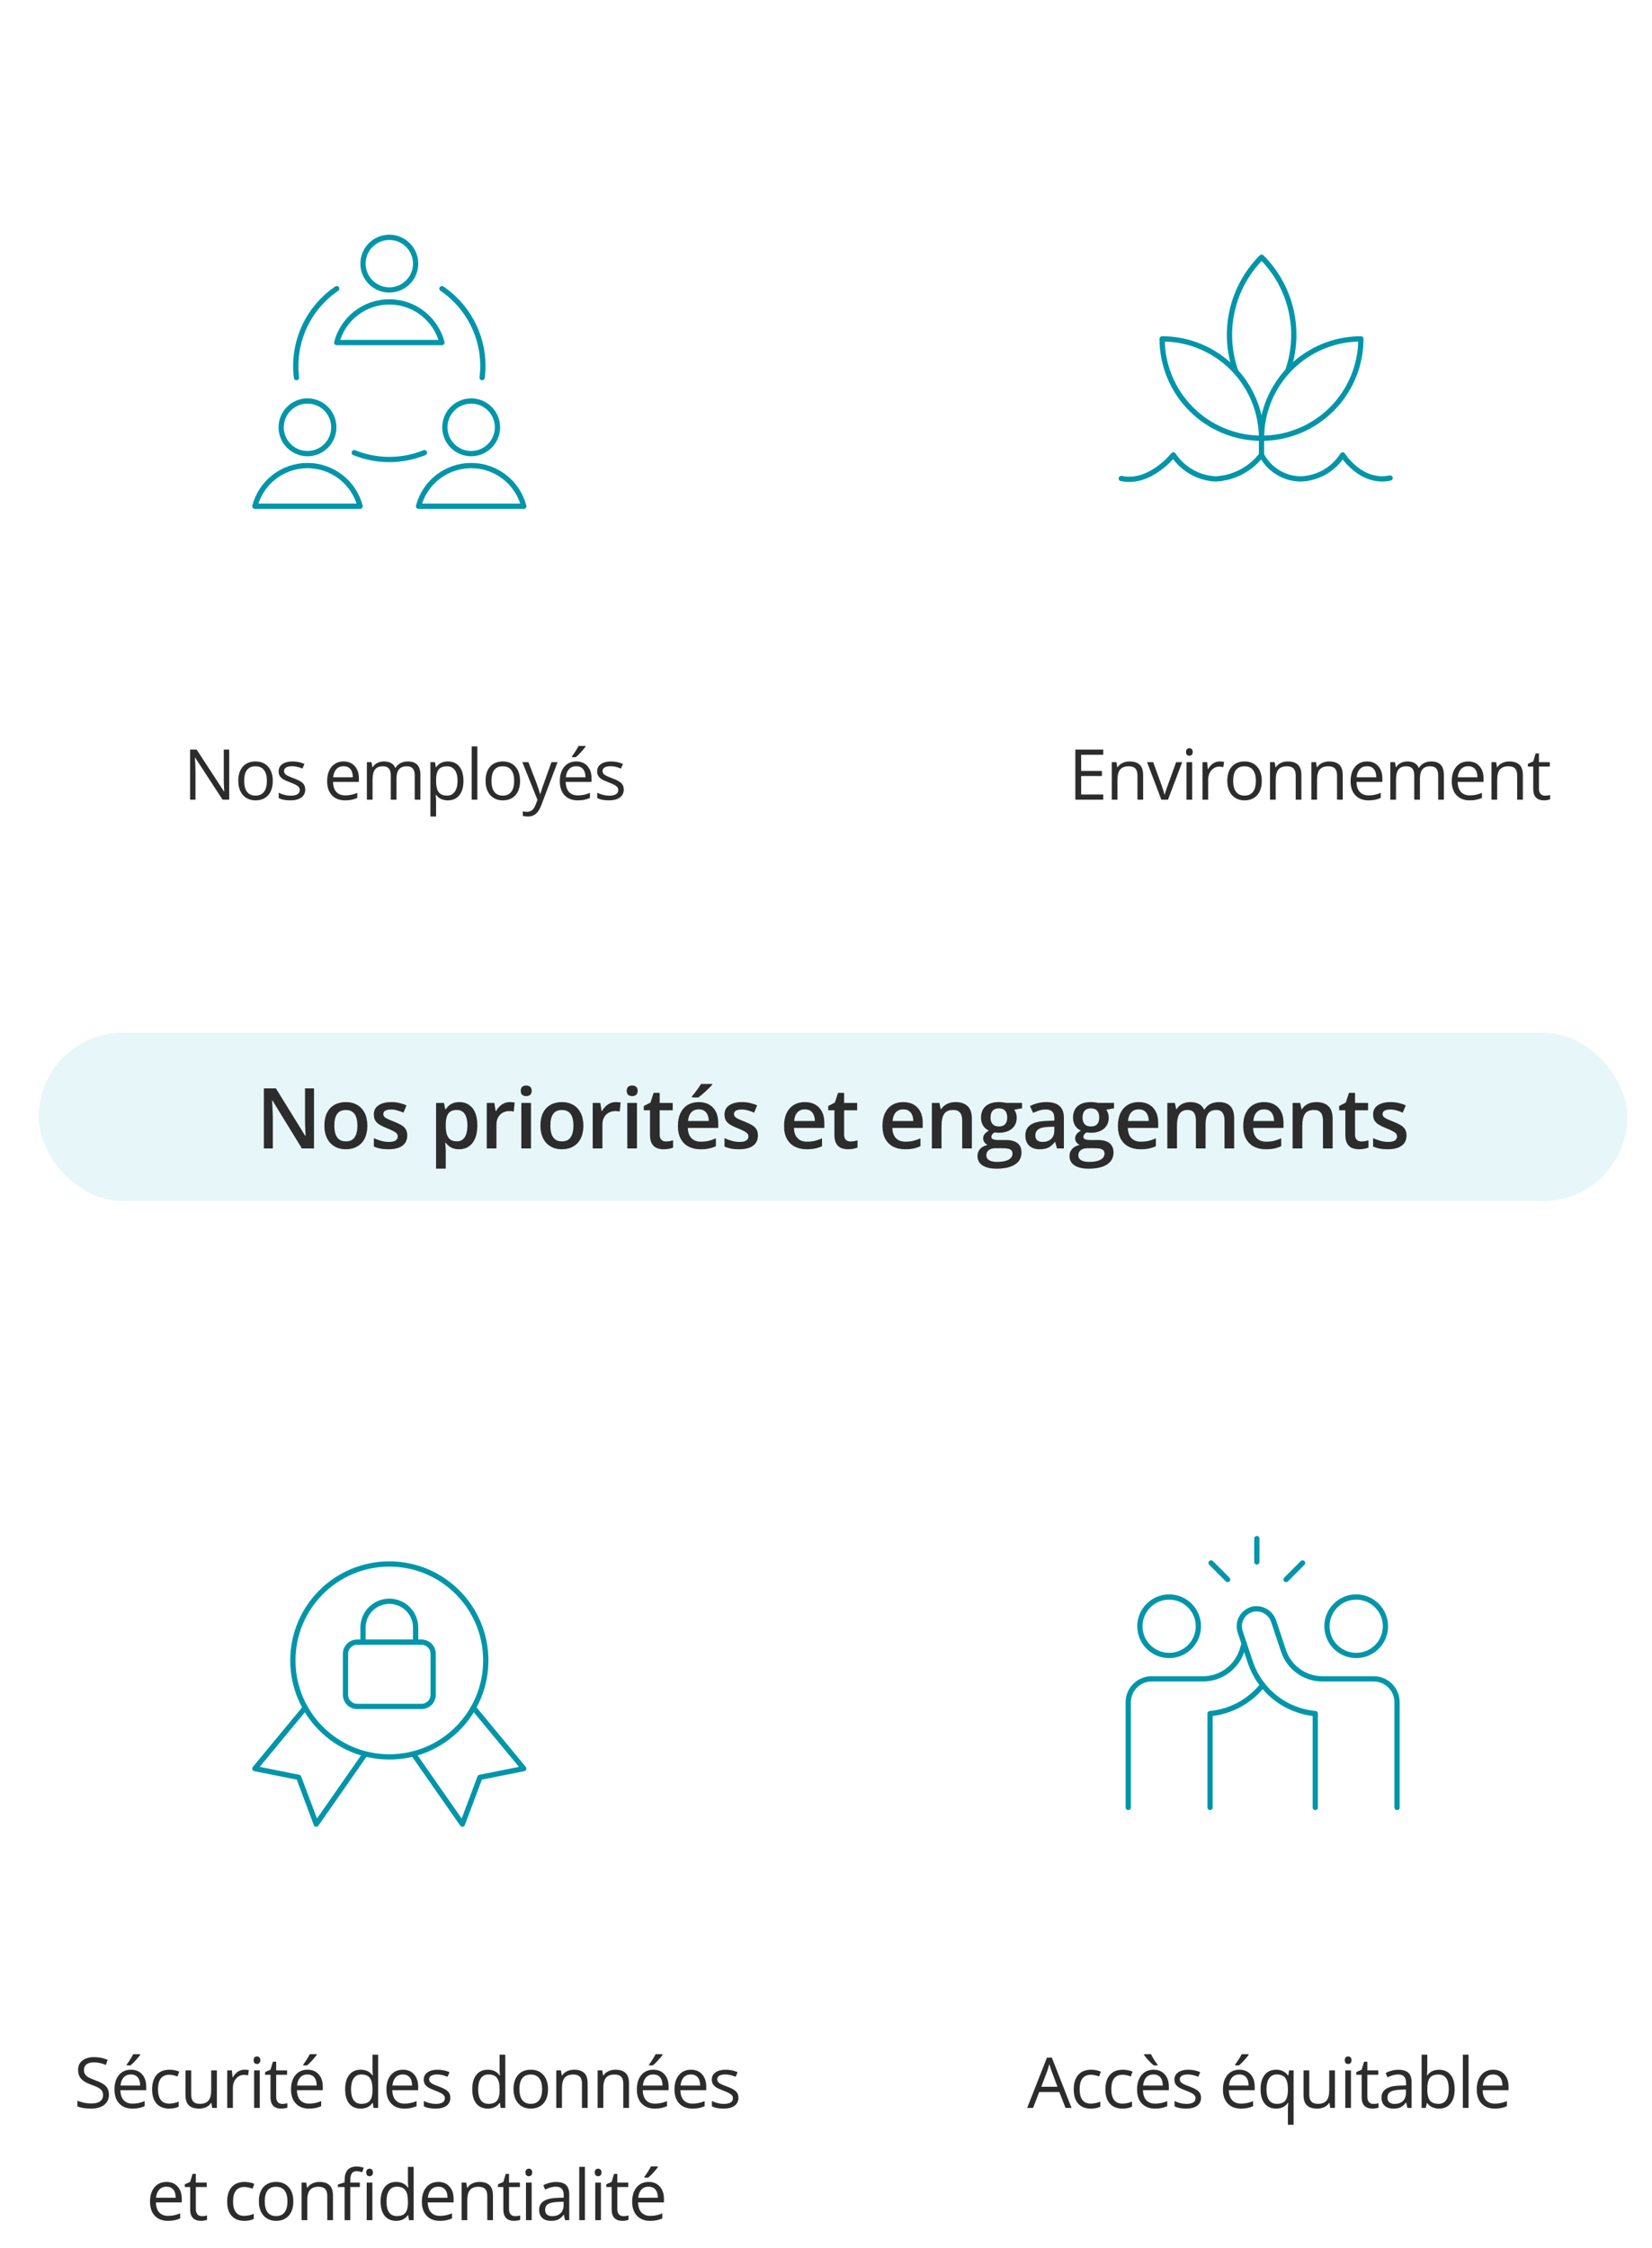 <svg width="471" height="641" viewBox="0 0 471 641" fill="none" xmlns="http://www.w3.org/2000/svg">
<g filter="url(#filter0_d_3_62)">
<circle cx="110.72" cy="480.72" r="80.72" fill="white"/>
</g>
<path d="M87.023 486.89L72.667 504.25L85.167 506.75L90.167 520.083L104.147 500.057" stroke="#0095A9" stroke-width="1.5" stroke-linecap="round" stroke-linejoin="round"/>
<path d="M134.977 486.89L149.333 504.25L136.833 506.75L131.833 520.083L117.853 500.057" stroke="#0095A9" stroke-width="1.5" stroke-linecap="round" stroke-linejoin="round"/>
<path d="M111 500.917C126.188 500.917 138.5 488.604 138.5 473.417C138.5 458.229 126.188 445.917 111 445.917C95.812 445.917 83.5 458.229 83.5 473.417C83.5 488.604 95.812 500.917 111 500.917Z" stroke="#0095A9" stroke-width="1.5" stroke-linecap="round" stroke-linejoin="round"/>
<path d="M120.167 468.2H101.833C99.992 468.2 98.5 469.692 98.5 471.533V483.2C98.5 485.041 99.992 486.533 101.833 486.533H120.167C122.008 486.533 123.5 485.041 123.5 483.2V471.533C123.5 469.692 122.008 468.2 120.167 468.2Z" stroke="#0095A9" stroke-width="1.5" stroke-linecap="round" stroke-linejoin="round"/>
<path d="M103.5 468.21V464.043C103.5 462.054 104.29 460.147 105.697 458.74C107.103 457.334 109.011 456.543 111 456.543C112.989 456.543 114.897 457.334 116.303 458.74C117.71 460.147 118.5 462.054 118.5 464.043V468.21" stroke="#0095A9" stroke-width="1.5" stroke-linecap="round" stroke-linejoin="round"/>
<path d="M31.059 597.201C31.059 598.458 30.603 599.438 29.691 600.141C28.78 600.844 27.543 601.195 25.98 601.195C24.288 601.195 22.986 600.977 22.074 600.541V598.939C22.66 599.187 23.298 599.382 23.988 599.525C24.678 599.669 25.362 599.74 26.039 599.74C27.146 599.74 27.979 599.532 28.539 599.115C29.099 598.692 29.379 598.106 29.379 597.357C29.379 596.863 29.278 596.459 29.076 596.146C28.881 595.827 28.549 595.535 28.08 595.268C27.618 595.001 26.912 594.698 25.961 594.359C24.633 593.884 23.682 593.321 23.109 592.67C22.543 592.019 22.26 591.169 22.26 590.121C22.26 589.021 22.673 588.145 23.5 587.494C24.327 586.843 25.421 586.518 26.781 586.518C28.201 586.518 29.506 586.778 30.697 587.299L30.18 588.744C29.001 588.249 27.855 588.002 26.742 588.002C25.863 588.002 25.176 588.191 24.682 588.568C24.187 588.946 23.939 589.47 23.939 590.141C23.939 590.635 24.031 591.042 24.213 591.361C24.395 591.674 24.701 591.964 25.131 592.23C25.567 592.491 26.231 592.781 27.123 593.1C28.62 593.633 29.649 594.206 30.209 594.818C30.775 595.43 31.059 596.225 31.059 597.201ZM37.756 601.195C36.174 601.195 34.924 600.714 34.006 599.75C33.094 598.786 32.639 597.449 32.639 595.736C32.639 594.011 33.062 592.641 33.908 591.625C34.761 590.609 35.904 590.102 37.336 590.102C38.677 590.102 39.738 590.544 40.52 591.43C41.301 592.309 41.691 593.471 41.691 594.916V595.941H34.318C34.351 597.198 34.667 598.152 35.266 598.803C35.871 599.454 36.721 599.779 37.815 599.779C38.967 599.779 40.106 599.538 41.232 599.057V600.502C40.66 600.749 40.116 600.925 39.602 601.029C39.094 601.14 38.478 601.195 37.756 601.195ZM37.316 591.459C36.457 591.459 35.77 591.739 35.256 592.299C34.748 592.859 34.449 593.633 34.357 594.623H39.953C39.953 593.601 39.725 592.82 39.27 592.279C38.814 591.732 38.163 591.459 37.316 591.459ZM36.115 588.637C36.428 588.233 36.763 587.745 37.121 587.172C37.486 586.599 37.772 586.101 37.98 585.678H39.953V585.883C39.667 586.306 39.24 586.827 38.674 587.445C38.107 588.064 37.616 588.542 37.199 588.881H36.115V588.637ZM48.242 601.195C46.693 601.195 45.492 600.72 44.639 599.77C43.792 598.812 43.369 597.462 43.369 595.717C43.369 593.926 43.799 592.543 44.658 591.566C45.524 590.59 46.755 590.102 48.35 590.102C48.864 590.102 49.378 590.157 49.893 590.268C50.407 590.378 50.81 590.508 51.103 590.658L50.605 592.035C50.247 591.892 49.857 591.775 49.434 591.684C49.01 591.586 48.636 591.537 48.31 591.537C46.136 591.537 45.049 592.924 45.049 595.697C45.049 597.012 45.312 598.021 45.84 598.725C46.374 599.428 47.161 599.779 48.203 599.779C49.095 599.779 50.01 599.587 50.947 599.203V600.639C50.231 601.01 49.329 601.195 48.242 601.195ZM54.52 590.297V597.24C54.52 598.113 54.718 598.764 55.115 599.193C55.512 599.623 56.134 599.838 56.98 599.838C58.1 599.838 58.917 599.532 59.432 598.92C59.953 598.308 60.213 597.309 60.213 595.922V590.297H61.834V601H60.496L60.262 599.564H60.174C59.842 600.092 59.38 600.495 58.787 600.775C58.201 601.055 57.531 601.195 56.775 601.195C55.473 601.195 54.497 600.886 53.846 600.268C53.201 599.649 52.879 598.66 52.879 597.299V590.297H54.52ZM69.664 590.102C70.139 590.102 70.566 590.141 70.943 590.219L70.719 591.723C70.276 591.625 69.885 591.576 69.547 591.576C68.681 591.576 67.939 591.928 67.32 592.631C66.708 593.334 66.402 594.21 66.402 595.258V601H64.781V590.297H66.119L66.305 592.279H66.383C66.78 591.583 67.258 591.046 67.818 590.668C68.378 590.29 68.993 590.102 69.664 590.102ZM74.066 601H72.445V590.297H74.066V601ZM72.309 587.396C72.309 587.025 72.4 586.755 72.582 586.586C72.764 586.41 72.992 586.322 73.266 586.322C73.526 586.322 73.751 586.41 73.939 586.586C74.128 586.762 74.223 587.032 74.223 587.396C74.223 587.761 74.128 588.035 73.939 588.217C73.751 588.393 73.526 588.48 73.266 588.48C72.992 588.48 72.764 588.393 72.582 588.217C72.4 588.035 72.309 587.761 72.309 587.396ZM80.461 599.857C80.747 599.857 81.024 599.838 81.291 599.799C81.558 599.753 81.769 599.708 81.926 599.662V600.902C81.75 600.987 81.49 601.055 81.144 601.107C80.806 601.166 80.5 601.195 80.227 601.195C78.156 601.195 77.121 600.105 77.121 597.924V591.557H75.588V590.775L77.121 590.102L77.805 587.816H78.742V590.297H81.848V591.557H78.742V597.855C78.742 598.5 78.895 598.995 79.201 599.34C79.507 599.685 79.927 599.857 80.461 599.857ZM88.096 601.195C86.514 601.195 85.264 600.714 84.346 599.75C83.434 598.786 82.978 597.449 82.978 595.736C82.978 594.011 83.402 592.641 84.248 591.625C85.101 590.609 86.243 590.102 87.676 590.102C89.017 590.102 90.078 590.544 90.859 591.43C91.641 592.309 92.031 593.471 92.031 594.916V595.941H84.658C84.691 597.198 85.007 598.152 85.606 598.803C86.211 599.454 87.061 599.779 88.154 599.779C89.307 599.779 90.446 599.538 91.572 599.057V600.502C90.999 600.749 90.456 600.925 89.941 601.029C89.434 601.14 88.818 601.195 88.096 601.195ZM87.656 591.459C86.797 591.459 86.11 591.739 85.596 592.299C85.088 592.859 84.788 593.633 84.697 594.623H90.293C90.293 593.601 90.065 592.82 89.609 592.279C89.154 591.732 88.503 591.459 87.656 591.459ZM86.455 588.637C86.768 588.233 87.103 587.745 87.461 587.172C87.826 586.599 88.112 586.101 88.32 585.678H90.293V585.883C90.007 586.306 89.58 586.827 89.014 587.445C88.447 588.064 87.956 588.542 87.539 588.881H86.455V588.637ZM106.285 599.564H106.197C105.449 600.652 104.329 601.195 102.838 601.195C101.438 601.195 100.348 600.717 99.566 599.76C98.792 598.803 98.404 597.442 98.404 595.678C98.404 593.913 98.795 592.543 99.576 591.566C100.357 590.59 101.445 590.102 102.838 590.102C104.29 590.102 105.403 590.629 106.178 591.684H106.305L106.236 590.912L106.197 590.16V585.805H107.818V601H106.5L106.285 599.564ZM103.043 599.838C104.15 599.838 104.951 599.538 105.445 598.939C105.947 598.334 106.197 597.361 106.197 596.02V595.678C106.197 594.161 105.943 593.08 105.436 592.436C104.934 591.785 104.13 591.459 103.023 591.459C102.073 591.459 101.344 591.83 100.836 592.572C100.335 593.308 100.084 594.35 100.084 595.697C100.084 597.064 100.335 598.096 100.836 598.793C101.337 599.49 102.073 599.838 103.043 599.838ZM115.287 601.195C113.705 601.195 112.455 600.714 111.537 599.75C110.626 598.786 110.17 597.449 110.17 595.736C110.17 594.011 110.593 592.641 111.439 591.625C112.292 590.609 113.435 590.102 114.867 590.102C116.208 590.102 117.27 590.544 118.051 591.43C118.832 592.309 119.223 593.471 119.223 594.916V595.941H111.85C111.882 597.198 112.198 598.152 112.797 598.803C113.402 599.454 114.252 599.779 115.346 599.779C116.498 599.779 117.637 599.538 118.764 599.057V600.502C118.191 600.749 117.647 600.925 117.133 601.029C116.625 601.14 116.01 601.195 115.287 601.195ZM114.848 591.459C113.988 591.459 113.301 591.739 112.787 592.299C112.279 592.859 111.98 593.633 111.889 594.623H117.484C117.484 593.601 117.257 592.82 116.801 592.279C116.345 591.732 115.694 591.459 114.848 591.459ZM128.4 598.08C128.4 599.076 128.029 599.844 127.287 600.385C126.545 600.925 125.503 601.195 124.162 601.195C122.743 601.195 121.636 600.971 120.842 600.521V599.018C121.356 599.278 121.906 599.483 122.492 599.633C123.085 599.783 123.654 599.857 124.201 599.857C125.048 599.857 125.699 599.724 126.154 599.457C126.61 599.184 126.838 598.77 126.838 598.217C126.838 597.8 126.656 597.445 126.291 597.152C125.933 596.853 125.23 596.501 124.182 596.098C123.186 595.727 122.476 595.404 122.053 595.131C121.636 594.851 121.324 594.535 121.115 594.184C120.913 593.832 120.812 593.412 120.812 592.924C120.812 592.051 121.167 591.365 121.877 590.863C122.587 590.355 123.56 590.102 124.797 590.102C125.949 590.102 127.076 590.336 128.176 590.805L127.6 592.123C126.525 591.68 125.552 591.459 124.68 591.459C123.911 591.459 123.332 591.579 122.941 591.82C122.551 592.061 122.355 592.393 122.355 592.816C122.355 593.103 122.427 593.347 122.57 593.549C122.72 593.751 122.958 593.943 123.283 594.125C123.609 594.307 124.234 594.571 125.158 594.916C126.428 595.378 127.284 595.844 127.727 596.312C128.176 596.781 128.4 597.37 128.4 598.08ZM142.527 599.564H142.439C141.691 600.652 140.571 601.195 139.08 601.195C137.68 601.195 136.59 600.717 135.809 599.76C135.034 598.803 134.646 597.442 134.646 595.678C134.646 593.913 135.037 592.543 135.818 591.566C136.6 590.59 137.687 590.102 139.08 590.102C140.532 590.102 141.645 590.629 142.42 591.684H142.547L142.479 590.912L142.439 590.16V585.805H144.061V601H142.742L142.527 599.564ZM139.285 599.838C140.392 599.838 141.193 599.538 141.688 598.939C142.189 598.334 142.439 597.361 142.439 596.02V595.678C142.439 594.161 142.186 593.08 141.678 592.436C141.176 591.785 140.372 591.459 139.266 591.459C138.315 591.459 137.586 591.83 137.078 592.572C136.577 593.308 136.326 594.35 136.326 595.697C136.326 597.064 136.577 598.096 137.078 598.793C137.579 599.49 138.315 599.838 139.285 599.838ZM156.246 595.639C156.246 597.383 155.807 598.747 154.928 599.73C154.049 600.707 152.835 601.195 151.285 601.195C150.328 601.195 149.479 600.971 148.736 600.521C147.994 600.072 147.421 599.428 147.018 598.588C146.614 597.748 146.412 596.765 146.412 595.639C146.412 593.894 146.848 592.536 147.721 591.566C148.593 590.59 149.804 590.102 151.354 590.102C152.851 590.102 154.039 590.6 154.918 591.596C155.803 592.592 156.246 593.939 156.246 595.639ZM148.092 595.639C148.092 597.006 148.365 598.048 148.912 598.764C149.459 599.48 150.263 599.838 151.324 599.838C152.385 599.838 153.189 599.483 153.736 598.773C154.29 598.057 154.566 597.012 154.566 595.639C154.566 594.278 154.29 593.246 153.736 592.543C153.189 591.833 152.379 591.479 151.305 591.479C150.243 591.479 149.443 591.827 148.902 592.523C148.362 593.22 148.092 594.258 148.092 595.639ZM165.922 601V594.076C165.922 593.204 165.723 592.553 165.326 592.123C164.929 591.693 164.307 591.479 163.461 591.479C162.341 591.479 161.521 591.781 161 592.387C160.479 592.992 160.219 593.992 160.219 595.385V601H158.598V590.297H159.916L160.18 591.762H160.258C160.59 591.234 161.055 590.827 161.654 590.541C162.253 590.248 162.921 590.102 163.656 590.102C164.945 590.102 165.915 590.414 166.566 591.039C167.217 591.658 167.543 592.65 167.543 594.018V601H165.922ZM177.707 601V594.076C177.707 593.204 177.508 592.553 177.111 592.123C176.714 591.693 176.092 591.479 175.246 591.479C174.126 591.479 173.306 591.781 172.785 592.387C172.264 592.992 172.004 593.992 172.004 595.385V601H170.383V590.297H171.701L171.965 591.762H172.043C172.375 591.234 172.84 590.827 173.439 590.541C174.038 590.248 174.706 590.102 175.441 590.102C176.73 590.102 177.701 590.414 178.352 591.039C179.003 591.658 179.328 592.65 179.328 594.018V601H177.707ZM186.689 601.195C185.107 601.195 183.857 600.714 182.939 599.75C182.028 598.786 181.572 597.449 181.572 595.736C181.572 594.011 181.995 592.641 182.842 591.625C183.695 590.609 184.837 590.102 186.27 590.102C187.611 590.102 188.672 590.544 189.453 591.43C190.234 592.309 190.625 593.471 190.625 594.916V595.941H183.252C183.285 597.198 183.6 598.152 184.199 598.803C184.805 599.454 185.654 599.779 186.748 599.779C187.9 599.779 189.04 599.538 190.166 599.057V600.502C189.593 600.749 189.049 600.925 188.535 601.029C188.027 601.14 187.412 601.195 186.689 601.195ZM186.25 591.459C185.391 591.459 184.704 591.739 184.189 592.299C183.682 592.859 183.382 593.633 183.291 594.623H188.887C188.887 593.601 188.659 592.82 188.203 592.279C187.747 591.732 187.096 591.459 186.25 591.459ZM185.049 588.637C185.361 588.233 185.697 587.745 186.055 587.172C186.419 586.599 186.706 586.101 186.914 585.678H188.887V585.883C188.6 586.306 188.174 586.827 187.607 587.445C187.041 588.064 186.549 588.542 186.133 588.881H185.049V588.637ZM197.42 601.195C195.838 601.195 194.588 600.714 193.67 599.75C192.758 598.786 192.303 597.449 192.303 595.736C192.303 594.011 192.726 592.641 193.572 591.625C194.425 590.609 195.568 590.102 197 590.102C198.341 590.102 199.402 590.544 200.184 591.43C200.965 592.309 201.355 593.471 201.355 594.916V595.941H193.982C194.015 597.198 194.331 598.152 194.93 598.803C195.535 599.454 196.385 599.779 197.479 599.779C198.631 599.779 199.77 599.538 200.896 599.057V600.502C200.324 600.749 199.78 600.925 199.266 601.029C198.758 601.14 198.143 601.195 197.42 601.195ZM196.98 591.459C196.121 591.459 195.434 591.739 194.92 592.299C194.412 592.859 194.113 593.633 194.021 594.623H199.617C199.617 593.601 199.389 592.82 198.934 592.279C198.478 591.732 197.827 591.459 196.98 591.459ZM210.533 598.08C210.533 599.076 210.162 599.844 209.42 600.385C208.678 600.925 207.636 601.195 206.295 601.195C204.876 601.195 203.769 600.971 202.975 600.521V599.018C203.489 599.278 204.039 599.483 204.625 599.633C205.217 599.783 205.787 599.857 206.334 599.857C207.18 599.857 207.831 599.724 208.287 599.457C208.743 599.184 208.971 598.77 208.971 598.217C208.971 597.8 208.788 597.445 208.424 597.152C208.066 596.853 207.363 596.501 206.314 596.098C205.318 595.727 204.609 595.404 204.186 595.131C203.769 594.851 203.456 594.535 203.248 594.184C203.046 593.832 202.945 593.412 202.945 592.924C202.945 592.051 203.3 591.365 204.01 590.863C204.719 590.355 205.693 590.102 206.93 590.102C208.082 590.102 209.208 590.336 210.309 590.805L209.732 592.123C208.658 591.68 207.685 591.459 206.812 591.459C206.044 591.459 205.465 591.579 205.074 591.82C204.684 592.061 204.488 592.393 204.488 592.816C204.488 593.103 204.56 593.347 204.703 593.549C204.853 593.751 205.09 593.943 205.416 594.125C205.742 594.307 206.367 594.571 207.291 594.916C208.561 595.378 209.417 595.844 209.859 596.312C210.309 596.781 210.533 597.37 210.533 598.08ZM47.891 633.195C46.309 633.195 45.059 632.714 44.141 631.75C43.229 630.786 42.773 629.449 42.773 627.736C42.773 626.011 43.197 624.641 44.043 623.625C44.896 622.609 46.038 622.102 47.471 622.102C48.812 622.102 49.873 622.544 50.654 623.43C51.435 624.309 51.826 625.471 51.826 626.916V627.941H44.453C44.486 629.198 44.801 630.152 45.4 630.803C46.006 631.454 46.855 631.779 47.949 631.779C49.102 631.779 50.241 631.538 51.367 631.057V632.502C50.794 632.749 50.251 632.925 49.736 633.029C49.228 633.14 48.613 633.195 47.891 633.195ZM47.451 623.459C46.592 623.459 45.905 623.739 45.391 624.299C44.883 624.859 44.583 625.633 44.492 626.623H50.088C50.088 625.601 49.86 624.82 49.404 624.279C48.949 623.732 48.297 623.459 47.451 623.459ZM57.557 631.857C57.843 631.857 58.12 631.838 58.387 631.799C58.654 631.753 58.865 631.708 59.022 631.662V632.902C58.846 632.987 58.585 633.055 58.24 633.107C57.902 633.166 57.596 633.195 57.322 633.195C55.252 633.195 54.217 632.105 54.217 629.924V623.557H52.684V622.775L54.217 622.102L54.9 619.816H55.838V622.297H58.943V623.557H55.838V629.855C55.838 630.5 55.991 630.995 56.297 631.34C56.603 631.685 57.023 631.857 57.557 631.857ZM69.643 633.195C68.093 633.195 66.892 632.72 66.039 631.77C65.193 630.812 64.769 629.462 64.769 627.717C64.769 625.926 65.199 624.543 66.059 623.566C66.924 622.59 68.155 622.102 69.75 622.102C70.264 622.102 70.779 622.157 71.293 622.268C71.807 622.378 72.211 622.508 72.504 622.658L72.006 624.035C71.648 623.892 71.257 623.775 70.834 623.684C70.411 623.586 70.037 623.537 69.711 623.537C67.537 623.537 66.449 624.924 66.449 627.697C66.449 629.012 66.713 630.021 67.24 630.725C67.774 631.428 68.562 631.779 69.603 631.779C70.495 631.779 71.41 631.587 72.348 631.203V632.639C71.632 633.01 70.73 633.195 69.643 633.195ZM83.635 627.639C83.635 629.383 83.195 630.747 82.316 631.73C81.438 632.707 80.223 633.195 78.674 633.195C77.717 633.195 76.867 632.971 76.125 632.521C75.383 632.072 74.81 631.428 74.406 630.588C74.003 629.748 73.801 628.765 73.801 627.639C73.801 625.894 74.237 624.536 75.109 623.566C75.982 622.59 77.193 622.102 78.742 622.102C80.24 622.102 81.428 622.6 82.307 623.596C83.192 624.592 83.635 625.939 83.635 627.639ZM75.481 627.639C75.481 629.006 75.754 630.048 76.301 630.764C76.848 631.48 77.652 631.838 78.713 631.838C79.774 631.838 80.578 631.483 81.125 630.773C81.678 630.057 81.955 629.012 81.955 627.639C81.955 626.278 81.678 625.246 81.125 624.543C80.578 623.833 79.768 623.479 78.693 623.479C77.632 623.479 76.831 623.827 76.291 624.523C75.751 625.22 75.481 626.258 75.481 627.639ZM93.311 633V626.076C93.311 625.204 93.112 624.553 92.715 624.123C92.318 623.693 91.696 623.479 90.85 623.479C89.73 623.479 88.909 623.781 88.389 624.387C87.868 624.992 87.607 625.992 87.607 627.385V633H85.986V622.297H87.305L87.568 623.762H87.647C87.978 623.234 88.444 622.827 89.043 622.541C89.642 622.248 90.309 622.102 91.045 622.102C92.334 622.102 93.304 622.414 93.955 623.039C94.606 623.658 94.932 624.65 94.932 626.018V633H93.311ZM102.596 623.557H99.871V633H98.25V623.557H96.336V622.824L98.25 622.238V621.643C98.25 619.012 99.399 617.697 101.697 617.697C102.264 617.697 102.928 617.811 103.689 618.039L103.27 619.338C102.645 619.136 102.111 619.035 101.668 619.035C101.056 619.035 100.604 619.24 100.311 619.65C100.018 620.054 99.871 620.705 99.871 621.604V622.297H102.596V623.557ZM106.17 633H104.549V622.297H106.17V633ZM104.412 619.396C104.412 619.025 104.503 618.755 104.686 618.586C104.868 618.41 105.096 618.322 105.369 618.322C105.63 618.322 105.854 618.41 106.043 618.586C106.232 618.762 106.326 619.032 106.326 619.396C106.326 619.761 106.232 620.035 106.043 620.217C105.854 620.393 105.63 620.48 105.369 620.48C105.096 620.48 104.868 620.393 104.686 620.217C104.503 620.035 104.412 619.761 104.412 619.396ZM116.393 631.564H116.305C115.556 632.652 114.436 633.195 112.945 633.195C111.546 633.195 110.455 632.717 109.674 631.76C108.899 630.803 108.512 629.442 108.512 627.678C108.512 625.913 108.902 624.543 109.684 623.566C110.465 622.59 111.552 622.102 112.945 622.102C114.397 622.102 115.51 622.629 116.285 623.684H116.412L116.344 622.912L116.305 622.16V617.805H117.926V633H116.607L116.393 631.564ZM113.15 631.838C114.257 631.838 115.058 631.538 115.553 630.939C116.054 630.334 116.305 629.361 116.305 628.02V627.678C116.305 626.161 116.051 625.08 115.543 624.436C115.042 623.785 114.238 623.459 113.131 623.459C112.18 623.459 111.451 623.83 110.943 624.572C110.442 625.308 110.191 626.35 110.191 627.697C110.191 629.064 110.442 630.096 110.943 630.793C111.445 631.49 112.18 631.838 113.15 631.838ZM125.395 633.195C123.812 633.195 122.562 632.714 121.645 631.75C120.733 630.786 120.277 629.449 120.277 627.736C120.277 626.011 120.701 624.641 121.547 623.625C122.4 622.609 123.542 622.102 124.975 622.102C126.316 622.102 127.377 622.544 128.158 623.43C128.939 624.309 129.33 625.471 129.33 626.916V627.941H121.957C121.99 629.198 122.305 630.152 122.904 630.803C123.51 631.454 124.359 631.779 125.453 631.779C126.605 631.779 127.745 631.538 128.871 631.057V632.502C128.298 632.749 127.755 632.925 127.24 633.029C126.732 633.14 126.117 633.195 125.395 633.195ZM124.955 623.459C124.096 623.459 123.409 623.739 122.895 624.299C122.387 624.859 122.087 625.633 121.996 626.623H127.592C127.592 625.601 127.364 624.82 126.908 624.279C126.452 623.732 125.801 623.459 124.955 623.459ZM138.928 633V626.076C138.928 625.204 138.729 624.553 138.332 624.123C137.935 623.693 137.313 623.479 136.467 623.479C135.347 623.479 134.527 623.781 134.006 624.387C133.485 624.992 133.225 625.992 133.225 627.385V633H131.604V622.297H132.922L133.186 623.762H133.264C133.596 623.234 134.061 622.827 134.66 622.541C135.259 622.248 135.926 622.102 136.662 622.102C137.951 622.102 138.921 622.414 139.572 623.039C140.223 623.658 140.549 624.65 140.549 626.018V633H138.928ZM146.846 631.857C147.132 631.857 147.409 631.838 147.676 631.799C147.943 631.753 148.154 631.708 148.311 631.662V632.902C148.135 632.987 147.874 633.055 147.529 633.107C147.191 633.166 146.885 633.195 146.611 633.195C144.541 633.195 143.506 632.105 143.506 629.924V623.557H141.973V622.775L143.506 622.102L144.189 619.816H145.127V622.297H148.232V623.557H145.127V629.855C145.127 630.5 145.28 630.995 145.586 631.34C145.892 631.685 146.312 631.857 146.846 631.857ZM151.58 633H149.959V622.297H151.58V633ZM149.822 619.396C149.822 619.025 149.913 618.755 150.096 618.586C150.278 618.41 150.506 618.322 150.779 618.322C151.04 618.322 151.264 618.41 151.453 618.586C151.642 618.762 151.736 619.032 151.736 619.396C151.736 619.761 151.642 620.035 151.453 620.217C151.264 620.393 151.04 620.48 150.779 620.48C150.506 620.48 150.278 620.393 150.096 620.217C149.913 620.035 149.822 619.761 149.822 619.396ZM161.1 633L160.777 631.477H160.699C160.165 632.147 159.632 632.603 159.098 632.844C158.57 633.078 157.91 633.195 157.115 633.195C156.054 633.195 155.221 632.922 154.615 632.375C154.016 631.828 153.717 631.05 153.717 630.041C153.717 627.88 155.445 626.747 158.902 626.643L160.719 626.584V625.92C160.719 625.08 160.536 624.462 160.172 624.064C159.814 623.661 159.238 623.459 158.443 623.459C157.551 623.459 156.542 623.732 155.416 624.279L154.918 623.039C155.445 622.753 156.021 622.528 156.646 622.365C157.278 622.202 157.91 622.121 158.541 622.121C159.817 622.121 160.761 622.404 161.373 622.971C161.992 623.537 162.301 624.445 162.301 625.695V633H161.1ZM157.438 631.857C158.447 631.857 159.238 631.581 159.811 631.027C160.39 630.474 160.68 629.699 160.68 628.703V627.736L159.059 627.805C157.77 627.85 156.839 628.052 156.266 628.41C155.699 628.762 155.416 629.312 155.416 630.061C155.416 630.646 155.592 631.092 155.943 631.398C156.301 631.704 156.799 631.857 157.438 631.857ZM166.771 633H165.15V617.805H166.771V633ZM171.33 633H169.709V622.297H171.33V633ZM169.572 619.396C169.572 619.025 169.663 618.755 169.846 618.586C170.028 618.41 170.256 618.322 170.529 618.322C170.79 618.322 171.014 618.41 171.203 618.586C171.392 618.762 171.486 619.032 171.486 619.396C171.486 619.761 171.392 620.035 171.203 620.217C171.014 620.393 170.79 620.48 170.529 620.48C170.256 620.48 170.028 620.393 169.846 620.217C169.663 620.035 169.572 619.761 169.572 619.396ZM177.725 631.857C178.011 631.857 178.288 631.838 178.555 631.799C178.822 631.753 179.033 631.708 179.189 631.662V632.902C179.014 632.987 178.753 633.055 178.408 633.107C178.07 633.166 177.764 633.195 177.49 633.195C175.42 633.195 174.385 632.105 174.385 629.924V623.557H172.852V622.775L174.385 622.102L175.068 619.816H176.006V622.297H179.111V623.557H176.006V629.855C176.006 630.5 176.159 630.995 176.465 631.34C176.771 631.685 177.191 631.857 177.725 631.857ZM185.359 633.195C183.777 633.195 182.527 632.714 181.609 631.75C180.698 630.786 180.242 629.449 180.242 627.736C180.242 626.011 180.665 624.641 181.512 623.625C182.365 622.609 183.507 622.102 184.939 622.102C186.281 622.102 187.342 622.544 188.123 623.43C188.904 624.309 189.295 625.471 189.295 626.916V627.941H181.922C181.954 629.198 182.27 630.152 182.869 630.803C183.475 631.454 184.324 631.779 185.418 631.779C186.57 631.779 187.71 631.538 188.836 631.057V632.502C188.263 632.749 187.719 632.925 187.205 633.029C186.697 633.14 186.082 633.195 185.359 633.195ZM184.92 623.459C184.061 623.459 183.374 623.739 182.859 624.299C182.352 624.859 182.052 625.633 181.961 626.623H187.557C187.557 625.601 187.329 624.82 186.873 624.279C186.417 623.732 185.766 623.459 184.92 623.459ZM183.719 620.637C184.031 620.233 184.367 619.745 184.725 619.172C185.089 618.599 185.376 618.101 185.584 617.678H187.557V617.883C187.27 618.306 186.844 618.827 186.277 619.445C185.711 620.064 185.219 620.542 184.803 620.881H183.719V620.637Z" fill="#2C2C2C"/>
<g filter="url(#filter1_d_3_62)">
<circle cx="359.72" cy="480.72" r="80.72" fill="white"/>
</g>
<g clip-path="url(#clip0_3_62)">
<path d="M333.333 472C337.936 472 341.667 468.269 341.667 463.667C341.667 459.064 337.936 455.333 333.333 455.333C328.731 455.333 325 459.064 325 463.667C325 468.269 328.731 472 333.333 472Z" stroke="#0095A9" stroke-width="1.5" stroke-linecap="round" stroke-linejoin="round"/>
<path d="M386.667 472C391.269 472 395 468.269 395 463.667C395 459.064 391.269 455.333 386.667 455.333C382.064 455.333 378.333 459.064 378.333 463.667C378.333 468.269 382.064 472 386.667 472Z" stroke="#0095A9" stroke-width="1.5" stroke-linecap="round" stroke-linejoin="round"/>
<path d="M375 515.333V488.573C370.814 488.187 366.831 486.589 363.538 483.974C360.245 481.36 357.786 477.843 356.46 473.853L353.59 465.25C353.359 464.56 353.282 463.827 353.363 463.104C353.445 462.381 353.683 461.684 354.062 461.063C354.441 460.441 354.951 459.91 355.556 459.506C356.161 459.102 356.847 458.835 357.567 458.723C358.775 458.574 359.996 458.854 361.019 459.514C362.042 460.174 362.801 461.171 363.163 462.333L365.95 470.69C366.723 473.01 368.206 475.028 370.189 476.46C372.172 477.891 374.555 478.663 377 478.667H391.647C393.415 478.667 395.11 479.369 396.361 480.619C397.611 481.87 398.313 483.565 398.313 485.333V515.333" stroke="#0095A9" stroke-width="1.5" stroke-linecap="round" stroke-linejoin="round"/>
<path d="M354.73 468.667L354.063 470.69C353.288 473.016 351.799 475.039 349.808 476.471C347.817 477.903 345.426 478.671 342.973 478.667H328.34C326.572 478.667 324.876 479.369 323.626 480.619C322.376 481.87 321.673 483.565 321.673 485.333V515.333" stroke="#0095A9" stroke-width="1.5" stroke-linecap="round" stroke-linejoin="round"/>
<path d="M345 515.333V488.573C347.922 488.303 350.759 487.441 353.338 486.04C355.916 484.639 358.183 482.728 360 480.423" stroke="#0095A9" stroke-width="1.5" stroke-linecap="round" stroke-linejoin="round"/>
<path d="M358.333 438.667V445.333" stroke="#0095A9" stroke-width="1.5" stroke-linecap="round" stroke-linejoin="round"/>
<path d="M371.38 445.62L366.667 450.333" stroke="#0095A9" stroke-width="1.5" stroke-linecap="round" stroke-linejoin="round"/>
<path d="M345.287 445.62L350 450.333" stroke="#0095A9" stroke-width="1.5" stroke-linecap="round" stroke-linejoin="round"/>
</g>
<path d="M303.791 601L302.014 596.459H296.291L294.533 601H292.854L298.498 586.664H299.895L305.51 601H303.791ZM301.496 594.965L299.836 590.541C299.621 589.981 299.4 589.294 299.172 588.48C299.029 589.105 298.824 589.792 298.557 590.541L296.877 594.965H301.496ZM311.006 601.195C309.456 601.195 308.255 600.72 307.402 599.77C306.556 598.812 306.133 597.462 306.133 595.717C306.133 593.926 306.562 592.543 307.422 591.566C308.288 590.59 309.518 590.102 311.113 590.102C311.628 590.102 312.142 590.157 312.656 590.268C313.171 590.378 313.574 590.508 313.867 590.658L313.369 592.035C313.011 591.892 312.62 591.775 312.197 591.684C311.774 591.586 311.4 591.537 311.074 591.537C308.9 591.537 307.812 592.924 307.812 595.697C307.812 597.012 308.076 598.021 308.604 598.725C309.137 599.428 309.925 599.779 310.967 599.779C311.859 599.779 312.773 599.587 313.711 599.203V600.639C312.995 601.01 312.093 601.195 311.006 601.195ZM320.037 601.195C318.488 601.195 317.286 600.72 316.434 599.77C315.587 598.812 315.164 597.462 315.164 595.717C315.164 593.926 315.594 592.543 316.453 591.566C317.319 590.59 318.549 590.102 320.145 590.102C320.659 590.102 321.173 590.157 321.688 590.268C322.202 590.378 322.605 590.508 322.898 590.658L322.4 592.035C322.042 591.892 321.652 591.775 321.229 591.684C320.805 591.586 320.431 591.537 320.105 591.537C317.931 591.537 316.844 592.924 316.844 595.697C316.844 597.012 317.107 598.021 317.635 598.725C318.169 599.428 318.956 599.779 319.998 599.779C320.89 599.779 321.805 599.587 322.742 599.203V600.639C322.026 601.01 321.124 601.195 320.037 601.195ZM329.312 601.195C327.73 601.195 326.48 600.714 325.562 599.75C324.651 598.786 324.195 597.449 324.195 595.736C324.195 594.011 324.618 592.641 325.465 591.625C326.318 590.609 327.46 590.102 328.893 590.102C330.234 590.102 331.295 590.544 332.076 591.43C332.857 592.309 333.248 593.471 333.248 594.916V595.941H325.875C325.908 597.198 326.223 598.152 326.822 598.803C327.428 599.454 328.277 599.779 329.371 599.779C330.523 599.779 331.663 599.538 332.789 599.057V600.502C332.216 600.749 331.673 600.925 331.158 601.029C330.65 601.14 330.035 601.195 329.312 601.195ZM328.873 591.459C328.014 591.459 327.327 591.739 326.812 592.299C326.305 592.859 326.005 593.633 325.914 594.623H331.51C331.51 593.601 331.282 592.82 330.826 592.279C330.37 591.732 329.719 591.459 328.873 591.459ZM330.016 588.881H328.941C328.518 588.542 328.017 588.061 327.438 587.436C326.858 586.811 326.438 586.293 326.178 585.883V585.678H328.16C328.368 586.127 328.658 586.648 329.029 587.24C329.4 587.826 329.729 588.292 330.016 588.637V588.881ZM342.426 598.08C342.426 599.076 342.055 599.844 341.312 600.385C340.57 600.925 339.529 601.195 338.188 601.195C336.768 601.195 335.661 600.971 334.867 600.521V599.018C335.382 599.278 335.932 599.483 336.518 599.633C337.11 599.783 337.68 599.857 338.227 599.857C339.073 599.857 339.724 599.724 340.18 599.457C340.635 599.184 340.863 598.77 340.863 598.217C340.863 597.8 340.681 597.445 340.316 597.152C339.958 596.853 339.255 596.501 338.207 596.098C337.211 595.727 336.501 595.404 336.078 595.131C335.661 594.851 335.349 594.535 335.141 594.184C334.939 593.832 334.838 593.412 334.838 592.924C334.838 592.051 335.193 591.365 335.902 590.863C336.612 590.355 337.585 590.102 338.822 590.102C339.975 590.102 341.101 590.336 342.201 590.805L341.625 592.123C340.551 591.68 339.577 591.459 338.705 591.459C337.937 591.459 337.357 591.579 336.967 591.82C336.576 592.061 336.381 592.393 336.381 592.816C336.381 593.103 336.452 593.347 336.596 593.549C336.745 593.751 336.983 593.943 337.309 594.125C337.634 594.307 338.259 594.571 339.184 594.916C340.453 595.378 341.309 595.844 341.752 596.312C342.201 596.781 342.426 597.37 342.426 598.08ZM353.789 601.195C352.207 601.195 350.957 600.714 350.039 599.75C349.128 598.786 348.672 597.449 348.672 595.736C348.672 594.011 349.095 592.641 349.941 591.625C350.794 590.609 351.937 590.102 353.369 590.102C354.71 590.102 355.771 590.544 356.553 591.43C357.334 592.309 357.725 593.471 357.725 594.916V595.941H350.352C350.384 597.198 350.7 598.152 351.299 598.803C351.904 599.454 352.754 599.779 353.848 599.779C355 599.779 356.139 599.538 357.266 599.057V600.502C356.693 600.749 356.149 600.925 355.635 601.029C355.127 601.14 354.512 601.195 353.789 601.195ZM353.35 591.459C352.49 591.459 351.803 591.739 351.289 592.299C350.781 592.859 350.482 593.633 350.391 594.623H355.986C355.986 593.601 355.758 592.82 355.303 592.279C354.847 591.732 354.196 591.459 353.35 591.459ZM352.148 588.637C352.461 588.233 352.796 587.745 353.154 587.172C353.519 586.599 353.805 586.101 354.014 585.678H355.986V585.883C355.7 586.306 355.273 586.827 354.707 587.445C354.141 588.064 353.649 588.542 353.232 588.881H352.148V588.637ZM364.041 599.838C365.122 599.838 365.91 599.548 366.404 598.969C366.899 598.389 367.163 597.413 367.195 596.039V595.678C367.195 594.18 366.941 593.103 366.434 592.445C365.926 591.788 365.122 591.459 364.021 591.459C363.071 591.459 362.342 591.83 361.834 592.572C361.333 593.308 361.082 594.35 361.082 595.697C361.082 597.045 361.329 598.074 361.824 598.783C362.326 599.486 363.064 599.838 364.041 599.838ZM363.797 601.195C362.417 601.195 361.339 600.71 360.564 599.74C359.79 598.77 359.402 597.416 359.402 595.678C359.402 593.926 359.793 592.559 360.574 591.576C361.355 590.593 362.443 590.102 363.836 590.102C365.301 590.102 366.427 590.655 367.215 591.762H367.303L367.537 590.297H368.816V605.805H367.195V601.225C367.195 600.574 367.231 600.02 367.303 599.564H367.176C366.427 600.652 365.301 601.195 363.797 601.195ZM373.287 590.297V597.24C373.287 598.113 373.486 598.764 373.883 599.193C374.28 599.623 374.902 599.838 375.748 599.838C376.868 599.838 377.685 599.532 378.199 598.92C378.72 598.308 378.98 597.309 378.98 595.922V590.297H380.602V601H379.264L379.029 599.564H378.941C378.609 600.092 378.147 600.495 377.555 600.775C376.969 601.055 376.298 601.195 375.543 601.195C374.241 601.195 373.264 600.886 372.613 600.268C371.969 599.649 371.646 598.66 371.646 597.299V590.297H373.287ZM385.17 601H383.549V590.297H385.17V601ZM383.412 587.396C383.412 587.025 383.503 586.755 383.686 586.586C383.868 586.41 384.096 586.322 384.369 586.322C384.63 586.322 384.854 586.41 385.043 586.586C385.232 586.762 385.326 587.032 385.326 587.396C385.326 587.761 385.232 588.035 385.043 588.217C384.854 588.393 384.63 588.48 384.369 588.48C384.096 588.48 383.868 588.393 383.686 588.217C383.503 588.035 383.412 587.761 383.412 587.396ZM391.564 599.857C391.851 599.857 392.128 599.838 392.395 599.799C392.661 599.753 392.873 599.708 393.029 599.662V600.902C392.854 600.987 392.593 601.055 392.248 601.107C391.91 601.166 391.604 601.195 391.33 601.195C389.26 601.195 388.225 600.105 388.225 597.924V591.557H386.691V590.775L388.225 590.102L388.908 587.816H389.846V590.297H392.951V591.557H389.846V597.855C389.846 598.5 389.999 598.995 390.305 599.34C390.611 599.685 391.031 599.857 391.564 599.857ZM401.26 601L400.938 599.477H400.859C400.326 600.147 399.792 600.603 399.258 600.844C398.73 601.078 398.07 601.195 397.275 601.195C396.214 601.195 395.381 600.922 394.775 600.375C394.176 599.828 393.877 599.05 393.877 598.041C393.877 595.88 395.605 594.747 399.062 594.643L400.879 594.584V593.92C400.879 593.08 400.697 592.462 400.332 592.064C399.974 591.661 399.398 591.459 398.604 591.459C397.712 591.459 396.702 591.732 395.576 592.279L395.078 591.039C395.605 590.753 396.182 590.528 396.807 590.365C397.438 590.202 398.07 590.121 398.701 590.121C399.977 590.121 400.921 590.404 401.533 590.971C402.152 591.537 402.461 592.445 402.461 593.695V601H401.26ZM397.598 599.857C398.607 599.857 399.398 599.581 399.971 599.027C400.55 598.474 400.84 597.699 400.84 596.703V595.736L399.219 595.805C397.93 595.85 396.999 596.052 396.426 596.41C395.859 596.762 395.576 597.312 395.576 598.061C395.576 598.646 395.752 599.092 396.104 599.398C396.462 599.704 396.96 599.857 397.598 599.857ZM410.291 590.121C411.697 590.121 412.788 590.603 413.562 591.566C414.344 592.523 414.734 593.881 414.734 595.639C414.734 597.396 414.34 598.764 413.553 599.74C412.771 600.71 411.684 601.195 410.291 601.195C409.594 601.195 408.956 601.068 408.377 600.814C407.804 600.554 407.322 600.157 406.932 599.623H406.814L406.473 601H405.311V585.805H406.932V589.496C406.932 590.323 406.906 591.065 406.854 591.723H406.932C407.687 590.655 408.807 590.121 410.291 590.121ZM410.057 591.479C408.95 591.479 408.152 591.798 407.664 592.436C407.176 593.067 406.932 594.135 406.932 595.639C406.932 597.143 407.182 598.22 407.684 598.871C408.185 599.516 408.989 599.838 410.096 599.838C411.092 599.838 411.834 599.477 412.322 598.754C412.811 598.025 413.055 596.98 413.055 595.619C413.055 594.226 412.811 593.188 412.322 592.504C411.834 591.82 411.079 591.479 410.057 591.479ZM418.697 601H417.076V585.805H418.697V601ZM426.156 601.195C424.574 601.195 423.324 600.714 422.406 599.75C421.495 598.786 421.039 597.449 421.039 595.736C421.039 594.011 421.462 592.641 422.309 591.625C423.161 590.609 424.304 590.102 425.736 590.102C427.077 590.102 428.139 590.544 428.92 591.43C429.701 592.309 430.092 593.471 430.092 594.916V595.941H422.719C422.751 597.198 423.067 598.152 423.666 598.803C424.271 599.454 425.121 599.779 426.215 599.779C427.367 599.779 428.507 599.538 429.633 599.057V600.502C429.06 600.749 428.516 600.925 428.002 601.029C427.494 601.14 426.879 601.195 426.156 601.195ZM425.717 591.459C424.857 591.459 424.171 591.739 423.656 592.299C423.148 592.859 422.849 593.633 422.758 594.623H428.354C428.354 593.601 428.126 592.82 427.67 592.279C427.214 591.732 426.563 591.459 425.717 591.459Z" fill="#2C2C2C"/>
<g filter="url(#filter2_d_3_62)">
<circle cx="110.72" cy="107.72" r="80.72" fill="white"/>
</g>
<g clip-path="url(#clip1_3_62)">
<path d="M111 82.667C115.142 82.667 118.5 79.309 118.5 75.167C118.5 71.025 115.142 67.667 111 67.667C106.858 67.667 103.5 71.025 103.5 75.167C103.5 79.309 106.858 82.667 111 82.667Z" stroke="#0095A9" stroke-width="1.5" stroke-linecap="round" stroke-linejoin="round"/>
<path d="M126 97.667C125.136 94.346 123.194 91.407 120.479 89.308C117.765 87.21 114.431 86.072 111 86.072C107.569 86.072 104.235 87.21 101.521 89.308C98.806 91.407 96.864 94.346 96 97.667H126Z" stroke="#0095A9" stroke-width="1.5" stroke-linecap="round" stroke-linejoin="round"/>
<path d="M87.667 129.333C91.809 129.333 95.167 125.975 95.167 121.833C95.167 117.691 91.809 114.333 87.667 114.333C83.525 114.333 80.167 117.691 80.167 121.833C80.167 125.975 83.525 129.333 87.667 129.333Z" stroke="#0095A9" stroke-width="1.5" stroke-linecap="round" stroke-linejoin="round"/>
<path d="M102.667 144.333C101.802 141.013 99.861 138.073 97.146 135.975C94.432 133.877 91.098 132.738 87.667 132.738C84.236 132.738 80.902 133.877 78.187 135.975C75.473 138.073 73.531 141.013 72.667 144.333H102.667Z" stroke="#0095A9" stroke-width="1.5" stroke-linecap="round" stroke-linejoin="round"/>
<path d="M134.333 129.333C138.476 129.333 141.833 125.975 141.833 121.833C141.833 117.691 138.476 114.333 134.333 114.333C130.191 114.333 126.833 117.691 126.833 121.833C126.833 125.975 130.191 129.333 134.333 129.333Z" stroke="#0095A9" stroke-width="1.5" stroke-linecap="round" stroke-linejoin="round"/>
<path d="M149.333 144.333C148.469 141.013 146.527 138.073 143.813 135.975C141.098 133.877 137.764 132.738 134.333 132.738C130.902 132.738 127.568 133.877 124.854 135.975C122.139 138.073 120.198 141.013 119.333 144.333H149.333Z" stroke="#0095A9" stroke-width="1.5" stroke-linecap="round" stroke-linejoin="round"/>
<path d="M121 129.067C114.586 131.661 107.414 131.661 101 129.067" stroke="#0095A9" stroke-width="1.5" stroke-linecap="round" stroke-linejoin="round"/>
<path d="M126 82.3C130.062 85.062 133.283 88.892 135.306 93.368C137.329 97.844 138.077 102.793 137.467 107.667" stroke="#0095A9" stroke-width="1.5" stroke-linecap="round" stroke-linejoin="round"/>
<path d="M96 82.3C91.938 85.062 88.717 88.892 86.694 93.368C84.671 97.844 83.923 102.793 84.533 107.667" stroke="#0095A9" stroke-width="1.5" stroke-linecap="round" stroke-linejoin="round"/>
</g>
<path d="M65.35 228H63.455L55.652 216.018H55.574C55.678 217.424 55.73 218.713 55.73 219.885V228H54.197V213.723H56.072L63.855 225.656H63.934C63.921 225.48 63.891 224.917 63.846 223.967C63.8 223.01 63.784 222.326 63.797 221.916V213.723H65.35V228ZM77.769 222.639C77.769 224.383 77.33 225.747 76.451 226.73C75.572 227.707 74.358 228.195 72.809 228.195C71.852 228.195 71.002 227.971 70.26 227.521C69.518 227.072 68.945 226.428 68.541 225.588C68.137 224.748 67.936 223.765 67.936 222.639C67.936 220.894 68.372 219.536 69.244 218.566C70.117 217.59 71.328 217.102 72.877 217.102C74.374 217.102 75.562 217.6 76.441 218.596C77.327 219.592 77.769 220.939 77.769 222.639ZM69.615 222.639C69.615 224.006 69.889 225.048 70.436 225.764C70.982 226.48 71.787 226.838 72.848 226.838C73.909 226.838 74.713 226.483 75.26 225.773C75.813 225.057 76.09 224.012 76.09 222.639C76.09 221.278 75.813 220.246 75.26 219.543C74.713 218.833 73.902 218.479 72.828 218.479C71.767 218.479 70.966 218.827 70.426 219.523C69.885 220.22 69.615 221.258 69.615 222.639ZM87.025 225.08C87.025 226.076 86.654 226.844 85.912 227.385C85.17 227.925 84.128 228.195 82.787 228.195C81.368 228.195 80.261 227.971 79.467 227.521V226.018C79.981 226.278 80.531 226.483 81.117 226.633C81.71 226.783 82.279 226.857 82.826 226.857C83.672 226.857 84.324 226.724 84.779 226.457C85.235 226.184 85.463 225.77 85.463 225.217C85.463 224.8 85.281 224.445 84.916 224.152C84.558 223.853 83.855 223.501 82.807 223.098C81.811 222.727 81.101 222.404 80.678 222.131C80.261 221.851 79.949 221.535 79.74 221.184C79.538 220.832 79.438 220.412 79.438 219.924C79.438 219.051 79.792 218.365 80.502 217.863C81.212 217.355 82.185 217.102 83.422 217.102C84.574 217.102 85.701 217.336 86.801 217.805L86.225 219.123C85.15 218.68 84.177 218.459 83.305 218.459C82.537 218.459 81.957 218.579 81.566 218.82C81.176 219.061 80.981 219.393 80.981 219.816C80.981 220.103 81.052 220.347 81.195 220.549C81.345 220.751 81.583 220.943 81.908 221.125C82.234 221.307 82.859 221.571 83.783 221.916C85.053 222.378 85.909 222.844 86.352 223.312C86.801 223.781 87.025 224.37 87.025 225.08ZM98.389 228.195C96.807 228.195 95.557 227.714 94.639 226.75C93.727 225.786 93.272 224.449 93.272 222.736C93.272 221.011 93.695 219.641 94.541 218.625C95.394 217.609 96.537 217.102 97.969 217.102C99.31 217.102 100.371 217.544 101.152 218.43C101.934 219.309 102.324 220.471 102.324 221.916V222.941H94.951C94.984 224.198 95.299 225.152 95.898 225.803C96.504 226.454 97.353 226.779 98.447 226.779C99.6 226.779 100.739 226.538 101.865 226.057V227.502C101.292 227.749 100.749 227.925 100.234 228.029C99.727 228.14 99.111 228.195 98.389 228.195ZM97.949 218.459C97.09 218.459 96.403 218.739 95.889 219.299C95.381 219.859 95.081 220.633 94.99 221.623H100.586C100.586 220.601 100.358 219.82 99.902 219.279C99.447 218.732 98.796 218.459 97.949 218.459ZM118.24 228V221.037C118.24 220.184 118.058 219.546 117.693 219.123C117.329 218.693 116.762 218.479 115.994 218.479C114.985 218.479 114.24 218.768 113.758 219.348C113.276 219.927 113.035 220.819 113.035 222.023V228H111.414V221.037C111.414 220.184 111.232 219.546 110.867 219.123C110.503 218.693 109.933 218.479 109.158 218.479C108.143 218.479 107.397 218.785 106.922 219.396C106.453 220.002 106.219 220.998 106.219 222.385V228H104.598V217.297H105.916L106.18 218.762H106.258C106.564 218.241 106.993 217.834 107.547 217.541C108.107 217.248 108.732 217.102 109.422 217.102C111.095 217.102 112.189 217.707 112.703 218.918H112.781C113.1 218.358 113.562 217.915 114.168 217.59C114.773 217.264 115.464 217.102 116.238 217.102C117.449 217.102 118.354 217.414 118.953 218.039C119.559 218.658 119.861 219.65 119.861 221.018V228H118.24ZM127.691 228.195C126.995 228.195 126.357 228.068 125.777 227.814C125.204 227.554 124.723 227.157 124.332 226.623H124.215C124.293 227.248 124.332 227.84 124.332 228.4V232.805H122.711V217.297H124.029L124.254 218.762H124.332C124.749 218.176 125.234 217.753 125.787 217.492C126.34 217.232 126.975 217.102 127.691 217.102C129.111 217.102 130.204 217.587 130.973 218.557C131.747 219.527 132.135 220.887 132.135 222.639C132.135 224.396 131.741 225.764 130.953 226.74C130.172 227.71 129.085 228.195 127.691 228.195ZM127.457 218.479C126.363 218.479 125.572 218.781 125.084 219.387C124.596 219.992 124.345 220.956 124.332 222.277V222.639C124.332 224.143 124.583 225.22 125.084 225.871C125.585 226.516 126.389 226.838 127.496 226.838C128.421 226.838 129.143 226.464 129.664 225.715C130.191 224.966 130.455 223.934 130.455 222.619C130.455 221.285 130.191 220.262 129.664 219.553C129.143 218.837 128.408 218.479 127.457 218.479ZM136.098 228H134.477V212.805H136.098V228ZM148.273 222.639C148.273 224.383 147.834 225.747 146.955 226.73C146.076 227.707 144.862 228.195 143.312 228.195C142.355 228.195 141.506 227.971 140.764 227.521C140.021 227.072 139.449 226.428 139.045 225.588C138.641 224.748 138.439 223.765 138.439 222.639C138.439 220.894 138.876 219.536 139.748 218.566C140.62 217.59 141.831 217.102 143.381 217.102C144.878 217.102 146.066 217.6 146.945 218.596C147.831 219.592 148.273 220.939 148.273 222.639ZM140.119 222.639C140.119 224.006 140.393 225.048 140.939 225.764C141.486 226.48 142.29 226.838 143.352 226.838C144.413 226.838 145.217 226.483 145.764 225.773C146.317 225.057 146.594 224.012 146.594 222.639C146.594 221.278 146.317 220.246 145.764 219.543C145.217 218.833 144.406 218.479 143.332 218.479C142.271 218.479 141.47 218.827 140.93 219.523C140.389 220.22 140.119 221.258 140.119 222.639ZM148.926 217.297H150.664L153.008 223.4C153.522 224.794 153.841 225.799 153.965 226.418H154.043C154.128 226.086 154.303 225.52 154.57 224.719C154.844 223.911 155.729 221.438 157.227 217.297H158.965L154.365 229.484C153.91 230.689 153.376 231.542 152.764 232.043C152.158 232.551 151.413 232.805 150.527 232.805C150.033 232.805 149.544 232.749 149.062 232.639V231.34C149.421 231.418 149.821 231.457 150.264 231.457C151.377 231.457 152.171 230.832 152.646 229.582L153.242 228.059L148.926 217.297ZM164.725 228.195C163.143 228.195 161.893 227.714 160.975 226.75C160.063 225.786 159.607 224.449 159.607 222.736C159.607 221.011 160.031 219.641 160.877 218.625C161.73 217.609 162.872 217.102 164.305 217.102C165.646 217.102 166.707 217.544 167.488 218.43C168.27 219.309 168.66 220.471 168.66 221.916V222.941H161.287C161.32 224.198 161.635 225.152 162.234 225.803C162.84 226.454 163.689 226.779 164.783 226.779C165.936 226.779 167.075 226.538 168.201 226.057V227.502C167.628 227.749 167.085 227.925 166.57 228.029C166.062 228.14 165.447 228.195 164.725 228.195ZM164.285 218.459C163.426 218.459 162.739 218.739 162.225 219.299C161.717 219.859 161.417 220.633 161.326 221.623H166.922C166.922 220.601 166.694 219.82 166.238 219.279C165.783 218.732 165.132 218.459 164.285 218.459ZM163.084 215.637C163.396 215.233 163.732 214.745 164.09 214.172C164.454 213.599 164.741 213.101 164.949 212.678H166.922V212.883C166.635 213.306 166.209 213.827 165.643 214.445C165.076 215.064 164.585 215.542 164.168 215.881H163.084V215.637ZM177.838 225.08C177.838 226.076 177.467 226.844 176.725 227.385C175.982 227.925 174.941 228.195 173.6 228.195C172.18 228.195 171.074 227.971 170.279 227.521V226.018C170.794 226.278 171.344 226.483 171.93 226.633C172.522 226.783 173.092 226.857 173.639 226.857C174.485 226.857 175.136 226.724 175.592 226.457C176.048 226.184 176.275 225.77 176.275 225.217C176.275 224.8 176.093 224.445 175.729 224.152C175.37 223.853 174.667 223.501 173.619 223.098C172.623 222.727 171.913 222.404 171.49 222.131C171.074 221.851 170.761 221.535 170.553 221.184C170.351 220.832 170.25 220.412 170.25 219.924C170.25 219.051 170.605 218.365 171.314 217.863C172.024 217.355 172.997 217.102 174.234 217.102C175.387 217.102 176.513 217.336 177.613 217.805L177.037 219.123C175.963 218.68 174.99 218.459 174.117 218.459C173.349 218.459 172.77 218.579 172.379 218.82C171.988 219.061 171.793 219.393 171.793 219.816C171.793 220.103 171.865 220.347 172.008 220.549C172.158 220.751 172.395 220.943 172.721 221.125C173.046 221.307 173.671 221.571 174.596 221.916C175.865 222.378 176.721 222.844 177.164 223.312C177.613 223.781 177.838 224.37 177.838 225.08Z" fill="#2C2C2C"/>
<g filter="url(#filter3_d_3_62)">
<circle cx="357.72" cy="106.72" r="80.72" fill="white"/>
<path d="M396.333 132.293C388 134.03 382.8 125.697 382.8 125.697C381.51 127.747 379.733 129.446 377.627 130.642C375.521 131.837 373.151 132.493 370.73 132.55C368.44 132.508 366.204 131.849 364.257 130.643C362.31 129.437 360.725 127.728 359.667 125.697C358.113 127.717 356.14 129.376 353.883 130.56C351.626 131.743 349.139 132.422 346.593 132.55C344.186 132.436 341.839 131.756 339.744 130.565C337.649 129.374 335.864 127.706 334.533 125.697V125.697C334.533 125.697 327.867 134.17 319.683 132.43" stroke="#0095A9" stroke-width="1.5" stroke-linecap="round" stroke-linejoin="round"/>
<path d="M388 92.617C380.485 92.617 373.279 95.602 367.965 100.915C362.652 106.229 359.667 113.436 359.667 120.95C363.387 120.95 367.072 120.217 370.509 118.793C373.947 117.369 377.07 115.282 379.701 112.651C382.332 110.02 384.419 106.897 385.843 103.459C387.267 100.022 388 96.338 388 92.617V92.617Z" stroke="#0095A9" stroke-width="1.5" stroke-linecap="round" stroke-linejoin="round"/>
<path d="M367.123 101.8C369.067 96.239 369.402 90.241 368.089 84.498C366.777 78.755 363.87 73.498 359.703 69.333C355.522 73.515 352.611 78.795 351.307 84.563C350.002 90.331 350.358 96.35 352.333 101.923" stroke="#0095A9" stroke-width="1.5" stroke-linecap="round" stroke-linejoin="round"/>
<path d="M331.333 92.617C338.848 92.617 346.055 95.602 351.368 100.915C356.682 106.229 359.667 113.436 359.667 120.95C352.152 120.95 344.946 117.965 339.632 112.651C334.318 107.338 331.333 100.131 331.333 92.617V92.617Z" stroke="#0095A9" stroke-width="1.5" stroke-linecap="round" stroke-linejoin="round"/>
<path d="M359.67 126V119.283" stroke="#0095A9" stroke-width="1.5" stroke-linecap="round" stroke-linejoin="round"/>
</g>
<path d="M314.547 228H306.588V213.723H314.547V215.197H308.248V219.797H314.166V221.262H308.248V226.516H314.547V228ZM324.301 228V221.076C324.301 220.204 324.102 219.553 323.705 219.123C323.308 218.693 322.686 218.479 321.84 218.479C320.72 218.479 319.9 218.781 319.379 219.387C318.858 219.992 318.598 220.992 318.598 222.385V228H316.977V217.297H318.295L318.559 218.762H318.637C318.969 218.234 319.434 217.827 320.033 217.541C320.632 217.248 321.299 217.102 322.035 217.102C323.324 217.102 324.294 217.414 324.945 218.039C325.596 218.658 325.922 219.65 325.922 221.018V228H324.301ZM331.105 228L327.043 217.297H328.781L331.086 223.645C331.607 225.129 331.913 226.092 332.004 226.535H332.082C332.154 226.19 332.378 225.477 332.756 224.396C333.14 223.309 333.996 220.943 335.324 217.297H337.062L333 228H331.105ZM339.902 228H338.281V217.297H339.902V228ZM338.145 214.396C338.145 214.025 338.236 213.755 338.418 213.586C338.6 213.41 338.828 213.322 339.102 213.322C339.362 213.322 339.587 213.41 339.775 213.586C339.964 213.762 340.059 214.032 340.059 214.396C340.059 214.761 339.964 215.035 339.775 215.217C339.587 215.393 339.362 215.48 339.102 215.48C338.828 215.48 338.6 215.393 338.418 215.217C338.236 215.035 338.145 214.761 338.145 214.396ZM347.723 217.102C348.198 217.102 348.624 217.141 349.002 217.219L348.777 218.723C348.335 218.625 347.944 218.576 347.605 218.576C346.74 218.576 345.997 218.928 345.379 219.631C344.767 220.334 344.461 221.21 344.461 222.258V228H342.84V217.297H344.178L344.363 219.279H344.441C344.839 218.583 345.317 218.046 345.877 217.668C346.437 217.29 347.052 217.102 347.723 217.102ZM359.742 222.639C359.742 224.383 359.303 225.747 358.424 226.73C357.545 227.707 356.331 228.195 354.781 228.195C353.824 228.195 352.975 227.971 352.232 227.521C351.49 227.072 350.917 226.428 350.514 225.588C350.11 224.748 349.908 223.765 349.908 222.639C349.908 220.894 350.344 219.536 351.217 218.566C352.089 217.59 353.3 217.102 354.85 217.102C356.347 217.102 357.535 217.6 358.414 218.596C359.299 219.592 359.742 220.939 359.742 222.639ZM351.588 222.639C351.588 224.006 351.861 225.048 352.408 225.764C352.955 226.48 353.759 226.838 354.82 226.838C355.882 226.838 356.686 226.483 357.232 225.773C357.786 225.057 358.062 224.012 358.062 222.639C358.062 221.278 357.786 220.246 357.232 219.543C356.686 218.833 355.875 218.479 354.801 218.479C353.74 218.479 352.939 218.827 352.398 219.523C351.858 220.22 351.588 221.258 351.588 222.639ZM369.418 228V221.076C369.418 220.204 369.219 219.553 368.822 219.123C368.425 218.693 367.803 218.479 366.957 218.479C365.837 218.479 365.017 218.781 364.496 219.387C363.975 219.992 363.715 220.992 363.715 222.385V228H362.094V217.297H363.412L363.676 218.762H363.754C364.086 218.234 364.551 217.827 365.15 217.541C365.749 217.248 366.417 217.102 367.152 217.102C368.441 217.102 369.411 217.414 370.062 218.039C370.714 218.658 371.039 219.65 371.039 221.018V228H369.418ZM381.203 228V221.076C381.203 220.204 381.005 219.553 380.607 219.123C380.21 218.693 379.589 218.479 378.742 218.479C377.622 218.479 376.802 218.781 376.281 219.387C375.76 219.992 375.5 220.992 375.5 222.385V228H373.879V217.297H375.197L375.461 218.762H375.539C375.871 218.234 376.337 217.827 376.936 217.541C377.535 217.248 378.202 217.102 378.938 217.102C380.227 217.102 381.197 217.414 381.848 218.039C382.499 218.658 382.824 219.65 382.824 221.018V228H381.203ZM390.186 228.195C388.604 228.195 387.354 227.714 386.436 226.75C385.524 225.786 385.068 224.449 385.068 222.736C385.068 221.011 385.492 219.641 386.338 218.625C387.191 217.609 388.333 217.102 389.766 217.102C391.107 217.102 392.168 217.544 392.949 218.43C393.73 219.309 394.121 220.471 394.121 221.916V222.941H386.748C386.781 224.198 387.096 225.152 387.695 225.803C388.301 226.454 389.15 226.779 390.244 226.779C391.396 226.779 392.536 226.538 393.662 226.057V227.502C393.089 227.749 392.546 227.925 392.031 228.029C391.523 228.14 390.908 228.195 390.186 228.195ZM389.746 218.459C388.887 218.459 388.2 218.739 387.686 219.299C387.178 219.859 386.878 220.633 386.787 221.623H392.383C392.383 220.601 392.155 219.82 391.699 219.279C391.243 218.732 390.592 218.459 389.746 218.459ZM410.037 228V221.037C410.037 220.184 409.855 219.546 409.49 219.123C409.126 218.693 408.559 218.479 407.791 218.479C406.782 218.479 406.036 218.768 405.555 219.348C405.073 219.927 404.832 220.819 404.832 222.023V228H403.211V221.037C403.211 220.184 403.029 219.546 402.664 219.123C402.299 218.693 401.73 218.479 400.955 218.479C399.939 218.479 399.194 218.785 398.719 219.396C398.25 220.002 398.016 220.998 398.016 222.385V228H396.395V217.297H397.713L397.977 218.762H398.055C398.361 218.241 398.79 217.834 399.344 217.541C399.904 217.248 400.529 217.102 401.219 217.102C402.892 217.102 403.986 217.707 404.5 218.918H404.578C404.897 218.358 405.359 217.915 405.965 217.59C406.57 217.264 407.26 217.102 408.035 217.102C409.246 217.102 410.151 217.414 410.75 218.039C411.355 218.658 411.658 219.65 411.658 221.018V228H410.037ZM419.029 228.195C417.447 228.195 416.197 227.714 415.279 226.75C414.368 225.786 413.912 224.449 413.912 222.736C413.912 221.011 414.335 219.641 415.182 218.625C416.035 217.609 417.177 217.102 418.609 217.102C419.951 217.102 421.012 217.544 421.793 218.43C422.574 219.309 422.965 220.471 422.965 221.916V222.941H415.592C415.624 224.198 415.94 225.152 416.539 225.803C417.145 226.454 417.994 226.779 419.088 226.779C420.24 226.779 421.38 226.538 422.506 226.057V227.502C421.933 227.749 421.389 227.925 420.875 228.029C420.367 228.14 419.752 228.195 419.029 228.195ZM418.59 218.459C417.73 218.459 417.044 218.739 416.529 219.299C416.021 219.859 415.722 220.633 415.631 221.623H421.227C421.227 220.601 420.999 219.82 420.543 219.279C420.087 218.732 419.436 218.459 418.59 218.459ZM432.562 228V221.076C432.562 220.204 432.364 219.553 431.967 219.123C431.57 218.693 430.948 218.479 430.102 218.479C428.982 218.479 428.161 218.781 427.641 219.387C427.12 219.992 426.859 220.992 426.859 222.385V228H425.238V217.297H426.557L426.82 218.762H426.898C427.23 218.234 427.696 217.827 428.295 217.541C428.894 217.248 429.561 217.102 430.297 217.102C431.586 217.102 432.556 217.414 433.207 218.039C433.858 218.658 434.184 219.65 434.184 221.018V228H432.562ZM440.48 226.857C440.767 226.857 441.044 226.838 441.311 226.799C441.577 226.753 441.789 226.708 441.945 226.662V227.902C441.77 227.987 441.509 228.055 441.164 228.107C440.826 228.166 440.52 228.195 440.246 228.195C438.176 228.195 437.141 227.105 437.141 224.924V218.557H435.607V217.775L437.141 217.102L437.824 214.816H438.762V217.297H441.867V218.557H438.762V224.855C438.762 225.5 438.915 225.995 439.221 226.34C439.527 226.685 439.947 226.857 440.48 226.857Z" fill="#2C2C2C"/>
<rect x="11" y="294.44" width="453" height="48" rx="24" fill="#E7F7F9"/>
<path d="M89.527 327.44H86.07L77.68 313.764H77.574C77.606 314.225 77.633 314.713 77.656 315.229C77.688 315.745 77.711 316.276 77.727 316.823C77.75 317.37 77.769 317.924 77.785 318.487V327.44H75.231V310.307H78.664L87.043 323.889H87.125C87.109 323.491 87.09 323.034 87.066 322.518C87.043 322.003 87.019 321.471 86.996 320.924C86.981 320.37 86.969 319.835 86.961 319.319V310.307H89.527V327.44ZM104.73 320.924C104.73 322.003 104.59 322.96 104.309 323.795C104.027 324.631 103.617 325.338 103.078 325.917C102.539 326.487 101.891 326.924 101.133 327.229C100.375 327.526 99.519 327.674 98.566 327.674C97.676 327.674 96.859 327.526 96.117 327.229C95.375 326.924 94.731 326.487 94.184 325.917C93.644 325.338 93.227 324.631 92.93 323.795C92.633 322.96 92.484 322.003 92.484 320.924C92.484 319.495 92.731 318.284 93.223 317.292C93.723 316.292 94.434 315.53 95.356 315.006C96.277 314.483 97.375 314.221 98.648 314.221C99.844 314.221 100.898 314.483 101.812 315.006C102.727 315.53 103.441 316.292 103.957 317.292C104.473 318.292 104.73 319.503 104.73 320.924ZM95.32 320.924C95.32 321.87 95.434 322.678 95.66 323.35C95.894 324.022 96.254 324.538 96.738 324.897C97.223 325.249 97.848 325.424 98.613 325.424C99.379 325.424 100.004 325.249 100.488 324.897C100.973 324.538 101.328 324.022 101.555 323.35C101.781 322.678 101.895 321.87 101.895 320.924C101.895 319.979 101.781 319.178 101.555 318.522C101.328 317.858 100.973 317.354 100.488 317.01C100.004 316.659 99.375 316.483 98.602 316.483C97.461 316.483 96.629 316.866 96.106 317.631C95.582 318.397 95.32 319.495 95.32 320.924ZM116.113 323.737C116.113 324.588 115.906 325.307 115.492 325.893C115.078 326.479 114.473 326.924 113.676 327.229C112.887 327.526 111.918 327.674 110.77 327.674C109.863 327.674 109.082 327.608 108.426 327.475C107.777 327.35 107.164 327.155 106.586 326.889V324.51C107.203 324.799 107.895 325.049 108.66 325.26C109.434 325.471 110.164 325.577 110.852 325.577C111.758 325.577 112.41 325.436 112.809 325.155C113.207 324.866 113.406 324.483 113.406 324.006C113.406 323.725 113.324 323.475 113.16 323.256C113.004 323.03 112.707 322.799 112.27 322.565C111.84 322.323 111.207 322.034 110.371 321.698C109.551 321.37 108.859 321.042 108.297 320.713C107.734 320.385 107.309 319.991 107.02 319.53C106.73 319.061 106.586 318.463 106.586 317.737C106.586 316.588 107.039 315.717 107.945 315.124C108.859 314.522 110.066 314.221 111.566 314.221C112.363 314.221 113.113 314.303 113.816 314.467C114.527 314.624 115.223 314.854 115.902 315.159L115.035 317.233C114.449 316.975 113.859 316.764 113.266 316.6C112.68 316.428 112.082 316.342 111.473 316.342C110.762 316.342 110.219 316.452 109.844 316.67C109.477 316.889 109.293 317.202 109.293 317.608C109.293 317.913 109.383 318.17 109.562 318.381C109.742 318.592 110.051 318.803 110.488 319.014C110.934 319.225 111.551 319.487 112.34 319.799C113.113 320.096 113.781 320.409 114.344 320.737C114.914 321.057 115.352 321.452 115.656 321.92C115.961 322.389 116.113 322.995 116.113 323.737ZM130.98 314.221C132.52 314.221 133.754 314.784 134.684 315.909C135.621 317.034 136.09 318.706 136.09 320.924C136.09 322.393 135.871 323.631 135.434 324.639C135.004 325.639 134.398 326.397 133.617 326.913C132.844 327.42 131.941 327.674 130.91 327.674C130.254 327.674 129.684 327.588 129.199 327.417C128.715 327.245 128.301 327.022 127.957 326.749C127.613 326.467 127.324 326.163 127.09 325.835H126.926C126.965 326.147 127 326.495 127.031 326.878C127.07 327.253 127.09 327.596 127.09 327.909V333.194H124.324V314.467H126.574L126.961 316.26H127.09C127.332 315.893 127.625 315.553 127.969 315.241C128.32 314.928 128.742 314.682 129.234 314.503C129.734 314.315 130.316 314.221 130.98 314.221ZM130.242 316.471C129.484 316.471 128.875 316.624 128.414 316.928C127.961 317.225 127.629 317.674 127.418 318.276C127.215 318.878 127.105 319.631 127.09 320.538V320.924C127.09 321.885 127.188 322.702 127.383 323.374C127.586 324.038 127.918 324.545 128.379 324.897C128.848 325.241 129.48 325.413 130.277 325.413C130.949 325.413 131.504 325.229 131.941 324.862C132.387 324.495 132.719 323.971 132.938 323.292C133.156 322.612 133.266 321.811 133.266 320.889C133.266 319.491 133.016 318.405 132.516 317.631C132.023 316.858 131.266 316.471 130.242 316.471ZM145.352 314.221C145.57 314.221 145.809 314.233 146.066 314.256C146.324 314.28 146.547 314.311 146.734 314.35L146.477 316.928C146.312 316.881 146.109 316.846 145.867 316.823C145.633 316.799 145.422 316.788 145.234 316.788C144.742 316.788 144.273 316.87 143.828 317.034C143.383 317.19 142.988 317.432 142.645 317.76C142.301 318.081 142.031 318.483 141.836 318.967C141.641 319.452 141.543 320.014 141.543 320.655V327.44H138.777V314.467H140.934L141.309 316.753H141.438C141.695 316.292 142.016 315.87 142.398 315.487C142.781 315.104 143.219 314.799 143.711 314.573C144.211 314.338 144.758 314.221 145.352 314.221ZM151.391 314.467V327.44H148.637V314.467H151.391ZM150.031 309.499C150.453 309.499 150.816 309.612 151.121 309.838C151.434 310.065 151.59 310.456 151.59 311.01C151.59 311.557 151.434 311.948 151.121 312.182C150.816 312.409 150.453 312.522 150.031 312.522C149.594 312.522 149.223 312.409 148.918 312.182C148.621 311.948 148.473 311.557 148.473 311.01C148.473 310.456 148.621 310.065 148.918 309.838C149.223 309.612 149.594 309.499 150.031 309.499ZM166.324 320.924C166.324 322.003 166.184 322.96 165.902 323.795C165.621 324.631 165.211 325.338 164.672 325.917C164.133 326.487 163.484 326.924 162.727 327.229C161.969 327.526 161.113 327.674 160.16 327.674C159.27 327.674 158.453 327.526 157.711 327.229C156.969 326.924 156.324 326.487 155.777 325.917C155.238 325.338 154.82 324.631 154.523 323.795C154.227 322.96 154.078 322.003 154.078 320.924C154.078 319.495 154.324 318.284 154.816 317.292C155.316 316.292 156.027 315.53 156.949 315.006C157.871 314.483 158.969 314.221 160.242 314.221C161.438 314.221 162.492 314.483 163.406 315.006C164.32 315.53 165.035 316.292 165.551 317.292C166.066 318.292 166.324 319.503 166.324 320.924ZM156.914 320.924C156.914 321.87 157.027 322.678 157.254 323.35C157.488 324.022 157.848 324.538 158.332 324.897C158.816 325.249 159.441 325.424 160.207 325.424C160.973 325.424 161.598 325.249 162.082 324.897C162.566 324.538 162.922 324.022 163.148 323.35C163.375 322.678 163.488 321.87 163.488 320.924C163.488 319.979 163.375 319.178 163.148 318.522C162.922 317.858 162.566 317.354 162.082 317.01C161.598 316.659 160.969 316.483 160.195 316.483C159.055 316.483 158.223 316.866 157.699 317.631C157.176 318.397 156.914 319.495 156.914 320.924ZM175.562 314.221C175.781 314.221 176.02 314.233 176.277 314.256C176.535 314.28 176.758 314.311 176.945 314.35L176.688 316.928C176.523 316.881 176.32 316.846 176.078 316.823C175.844 316.799 175.633 316.788 175.445 316.788C174.953 316.788 174.484 316.87 174.039 317.034C173.594 317.19 173.199 317.432 172.855 317.76C172.512 318.081 172.242 318.483 172.047 318.967C171.852 319.452 171.754 320.014 171.754 320.655V327.44H168.988V314.467H171.145L171.52 316.753H171.648C171.906 316.292 172.227 315.87 172.609 315.487C172.992 315.104 173.43 314.799 173.922 314.573C174.422 314.338 174.969 314.221 175.562 314.221ZM181.602 314.467V327.44H178.848V314.467H181.602ZM180.242 309.499C180.664 309.499 181.027 309.612 181.332 309.838C181.645 310.065 181.801 310.456 181.801 311.01C181.801 311.557 181.645 311.948 181.332 312.182C181.027 312.409 180.664 312.522 180.242 312.522C179.805 312.522 179.434 312.409 179.129 312.182C178.832 311.948 178.684 311.557 178.684 311.01C178.684 310.456 178.832 310.065 179.129 309.838C179.434 309.612 179.805 309.499 180.242 309.499ZM189.879 325.448C190.238 325.448 190.594 325.417 190.945 325.354C191.297 325.284 191.617 325.202 191.906 325.108V327.194C191.602 327.327 191.207 327.44 190.723 327.534C190.238 327.628 189.734 327.674 189.211 327.674C188.477 327.674 187.816 327.553 187.23 327.311C186.645 327.061 186.18 326.635 185.836 326.034C185.492 325.432 185.32 324.6 185.32 323.538V316.565H183.551V315.335L185.449 314.362L186.352 311.585H188.086V314.467H191.801V316.565H188.086V323.503C188.086 324.159 188.25 324.647 188.578 324.967C188.906 325.288 189.34 325.448 189.879 325.448ZM199.211 314.221C200.367 314.221 201.359 314.46 202.188 314.936C203.016 315.413 203.652 316.088 204.098 316.963C204.543 317.838 204.766 318.885 204.766 320.104V321.581H196.105C196.137 322.838 196.473 323.807 197.113 324.487C197.762 325.167 198.668 325.506 199.832 325.506C200.66 325.506 201.402 325.428 202.059 325.272C202.723 325.108 203.406 324.87 204.109 324.557V326.795C203.461 327.1 202.801 327.323 202.129 327.463C201.457 327.604 200.652 327.674 199.715 327.674C198.441 327.674 197.32 327.428 196.352 326.936C195.391 326.436 194.637 325.694 194.09 324.71C193.551 323.725 193.281 322.503 193.281 321.042C193.281 319.588 193.527 318.354 194.02 317.338C194.512 316.323 195.203 315.549 196.094 315.018C196.984 314.487 198.023 314.221 199.211 314.221ZM199.211 316.295C198.344 316.295 197.641 316.577 197.102 317.139C196.57 317.702 196.258 318.526 196.164 319.612H202.07C202.062 318.963 201.953 318.389 201.742 317.889C201.539 317.389 201.227 316.999 200.805 316.717C200.391 316.436 199.859 316.295 199.211 316.295ZM203.043 309.053V309.288C202.855 309.514 202.602 309.788 202.281 310.108C201.961 310.42 201.613 310.753 201.238 311.104C200.863 311.448 200.492 311.78 200.125 312.1C199.758 312.413 199.426 312.678 199.129 312.897H197.289V312.592C197.547 312.295 197.832 311.94 198.145 311.526C198.465 311.112 198.777 310.686 199.082 310.249C199.395 309.811 199.656 309.413 199.867 309.053H203.043ZM216.09 323.737C216.09 324.588 215.883 325.307 215.469 325.893C215.055 326.479 214.449 326.924 213.652 327.229C212.863 327.526 211.895 327.674 210.746 327.674C209.84 327.674 209.059 327.608 208.402 327.475C207.754 327.35 207.141 327.155 206.562 326.889V324.51C207.18 324.799 207.871 325.049 208.637 325.26C209.41 325.471 210.141 325.577 210.828 325.577C211.734 325.577 212.387 325.436 212.785 325.155C213.184 324.866 213.383 324.483 213.383 324.006C213.383 323.725 213.301 323.475 213.137 323.256C212.98 323.03 212.684 322.799 212.246 322.565C211.816 322.323 211.184 322.034 210.348 321.698C209.527 321.37 208.836 321.042 208.273 320.713C207.711 320.385 207.285 319.991 206.996 319.53C206.707 319.061 206.562 318.463 206.562 317.737C206.562 316.588 207.016 315.717 207.922 315.124C208.836 314.522 210.043 314.221 211.543 314.221C212.34 314.221 213.09 314.303 213.793 314.467C214.504 314.624 215.199 314.854 215.879 315.159L215.012 317.233C214.426 316.975 213.836 316.764 213.242 316.6C212.656 316.428 212.059 316.342 211.449 316.342C210.738 316.342 210.195 316.452 209.82 316.67C209.453 316.889 209.27 317.202 209.27 317.608C209.27 317.913 209.359 318.17 209.539 318.381C209.719 318.592 210.027 318.803 210.465 319.014C210.91 319.225 211.527 319.487 212.316 319.799C213.09 320.096 213.758 320.409 214.32 320.737C214.891 321.057 215.328 321.452 215.633 321.92C215.938 322.389 216.09 322.995 216.09 323.737ZM229.469 314.221C230.625 314.221 231.617 314.46 232.445 314.936C233.273 315.413 233.91 316.088 234.355 316.963C234.801 317.838 235.023 318.885 235.023 320.104V321.581H226.363C226.395 322.838 226.73 323.807 227.371 324.487C228.02 325.167 228.926 325.506 230.09 325.506C230.918 325.506 231.66 325.428 232.316 325.272C232.98 325.108 233.664 324.87 234.367 324.557V326.795C233.719 327.1 233.059 327.323 232.387 327.463C231.715 327.604 230.91 327.674 229.973 327.674C228.699 327.674 227.578 327.428 226.609 326.936C225.648 326.436 224.895 325.694 224.348 324.71C223.809 323.725 223.539 322.503 223.539 321.042C223.539 319.588 223.785 318.354 224.277 317.338C224.77 316.323 225.461 315.549 226.352 315.018C227.242 314.487 228.281 314.221 229.469 314.221ZM229.469 316.295C228.602 316.295 227.898 316.577 227.359 317.139C226.828 317.702 226.516 318.526 226.422 319.612H232.328C232.32 318.963 232.211 318.389 232 317.889C231.797 317.389 231.484 316.999 231.062 316.717C230.648 316.436 230.117 316.295 229.469 316.295ZM242.457 325.448C242.816 325.448 243.172 325.417 243.523 325.354C243.875 325.284 244.195 325.202 244.484 325.108V327.194C244.18 327.327 243.785 327.44 243.301 327.534C242.816 327.628 242.312 327.674 241.789 327.674C241.055 327.674 240.395 327.553 239.809 327.311C239.223 327.061 238.758 326.635 238.414 326.034C238.07 325.432 237.898 324.6 237.898 323.538V316.565H236.129V315.335L238.027 314.362L238.93 311.585H240.664V314.467H244.379V316.565H240.664V323.503C240.664 324.159 240.828 324.647 241.156 324.967C241.484 325.288 241.918 325.448 242.457 325.448ZM257.523 314.221C258.68 314.221 259.672 314.46 260.5 314.936C261.328 315.413 261.965 316.088 262.41 316.963C262.855 317.838 263.078 318.885 263.078 320.104V321.581H254.418C254.449 322.838 254.785 323.807 255.426 324.487C256.074 325.167 256.98 325.506 258.145 325.506C258.973 325.506 259.715 325.428 260.371 325.272C261.035 325.108 261.719 324.87 262.422 324.557V326.795C261.773 327.1 261.113 327.323 260.441 327.463C259.77 327.604 258.965 327.674 258.027 327.674C256.754 327.674 255.633 327.428 254.664 326.936C253.703 326.436 252.949 325.694 252.402 324.71C251.863 323.725 251.594 322.503 251.594 321.042C251.594 319.588 251.84 318.354 252.332 317.338C252.824 316.323 253.516 315.549 254.406 315.018C255.297 314.487 256.336 314.221 257.523 314.221ZM257.523 316.295C256.656 316.295 255.953 316.577 255.414 317.139C254.883 317.702 254.57 318.526 254.477 319.612H260.383C260.375 318.963 260.266 318.389 260.055 317.889C259.852 317.389 259.539 316.999 259.117 316.717C258.703 316.436 258.172 316.295 257.523 316.295ZM272.445 314.221C273.906 314.221 275.043 314.6 275.855 315.358C276.676 316.108 277.086 317.315 277.086 318.979V327.44H274.332V319.495C274.332 318.487 274.125 317.733 273.711 317.233C273.297 316.725 272.656 316.471 271.789 316.471C270.531 316.471 269.656 316.858 269.164 317.631C268.68 318.405 268.438 319.526 268.438 320.995V327.44H265.684V314.467H267.828L268.215 316.225H268.367C268.648 315.772 268.996 315.401 269.41 315.112C269.832 314.815 270.301 314.592 270.816 314.444C271.34 314.295 271.883 314.221 272.445 314.221ZM284.145 333.206C282.387 333.206 281.039 332.889 280.102 332.256C279.164 331.624 278.695 330.737 278.695 329.596C278.695 328.799 278.945 328.124 279.445 327.569C279.945 327.022 280.66 326.643 281.59 326.432C281.238 326.276 280.934 326.034 280.676 325.706C280.426 325.37 280.301 324.999 280.301 324.592C280.301 324.108 280.438 323.694 280.711 323.35C280.984 323.006 281.395 322.674 281.941 322.354C281.262 322.065 280.715 321.596 280.301 320.948C279.895 320.292 279.691 319.522 279.691 318.639C279.691 317.702 279.891 316.905 280.289 316.249C280.688 315.585 281.27 315.081 282.035 314.737C282.801 314.385 283.727 314.21 284.812 314.21C285.047 314.21 285.301 314.225 285.574 314.256C285.855 314.28 286.113 314.311 286.348 314.35C286.59 314.381 286.773 314.417 286.898 314.456H291.387V315.991L289.184 316.401C289.395 316.698 289.562 317.038 289.688 317.42C289.812 317.795 289.875 318.206 289.875 318.651C289.875 319.995 289.41 321.053 288.48 321.827C287.559 322.592 286.285 322.975 284.66 322.975C284.27 322.96 283.891 322.928 283.523 322.881C283.242 323.053 283.027 323.245 282.879 323.456C282.73 323.659 282.656 323.889 282.656 324.147C282.656 324.358 282.73 324.53 282.879 324.663C283.027 324.788 283.246 324.881 283.535 324.944C283.832 325.006 284.191 325.038 284.613 325.038H286.852C288.273 325.038 289.359 325.338 290.109 325.94C290.859 326.542 291.234 327.424 291.234 328.588C291.234 330.065 290.625 331.202 289.406 331.999C288.188 332.803 286.434 333.206 284.145 333.206ZM284.25 331.272C285.211 331.272 286.02 331.178 286.676 330.991C287.332 330.803 287.828 330.534 288.164 330.182C288.5 329.838 288.668 329.428 288.668 328.952C288.668 328.53 288.562 328.206 288.352 327.979C288.141 327.753 287.824 327.596 287.402 327.51C286.98 327.424 286.457 327.381 285.832 327.381H283.793C283.285 327.381 282.836 327.46 282.445 327.616C282.055 327.78 281.75 328.014 281.531 328.319C281.32 328.624 281.215 328.991 281.215 329.42C281.215 330.014 281.477 330.471 282 330.792C282.531 331.112 283.281 331.272 284.25 331.272ZM284.789 321.17C285.594 321.17 286.191 320.952 286.582 320.514C286.973 320.069 287.168 319.444 287.168 318.639C287.168 317.764 286.965 317.108 286.559 316.67C286.16 316.233 285.566 316.014 284.777 316.014C284.004 316.014 283.414 316.237 283.008 316.682C282.609 317.128 282.41 317.788 282.41 318.663C282.41 319.452 282.609 320.069 283.008 320.514C283.414 320.952 284.008 321.17 284.789 321.17ZM298.34 314.221C299.98 314.221 301.219 314.585 302.055 315.311C302.898 316.038 303.32 317.17 303.32 318.71V327.44H301.363L300.836 325.6H300.742C300.375 326.069 299.996 326.456 299.605 326.76C299.215 327.065 298.762 327.292 298.246 327.44C297.738 327.596 297.117 327.674 296.383 327.674C295.609 327.674 294.918 327.534 294.309 327.253C293.699 326.963 293.219 326.526 292.867 325.94C292.516 325.354 292.34 324.612 292.34 323.713C292.34 322.378 292.836 321.374 293.828 320.702C294.828 320.03 296.336 319.659 298.352 319.588L300.602 319.506V318.827C300.602 317.928 300.391 317.288 299.969 316.905C299.555 316.522 298.969 316.331 298.211 316.331C297.562 316.331 296.934 316.424 296.324 316.612C295.715 316.799 295.121 317.03 294.543 317.303L293.652 315.358C294.285 315.022 295.004 314.749 295.809 314.538C296.621 314.327 297.465 314.221 298.34 314.221ZM300.59 321.241L298.914 321.299C297.539 321.346 296.574 321.581 296.02 322.003C295.465 322.424 295.188 323.003 295.188 323.737C295.188 324.378 295.379 324.846 295.762 325.143C296.145 325.432 296.648 325.577 297.273 325.577C298.227 325.577 299.016 325.307 299.641 324.768C300.273 324.221 300.59 323.42 300.59 322.366V321.241ZM310.379 333.206C308.621 333.206 307.273 332.889 306.336 332.256C305.398 331.624 304.93 330.737 304.93 329.596C304.93 328.799 305.18 328.124 305.68 327.569C306.18 327.022 306.895 326.643 307.824 326.432C307.473 326.276 307.168 326.034 306.91 325.706C306.66 325.37 306.535 324.999 306.535 324.592C306.535 324.108 306.672 323.694 306.945 323.35C307.219 323.006 307.629 322.674 308.176 322.354C307.496 322.065 306.949 321.596 306.535 320.948C306.129 320.292 305.926 319.522 305.926 318.639C305.926 317.702 306.125 316.905 306.523 316.249C306.922 315.585 307.504 315.081 308.27 314.737C309.035 314.385 309.961 314.21 311.047 314.21C311.281 314.21 311.535 314.225 311.809 314.256C312.09 314.28 312.348 314.311 312.582 314.35C312.824 314.381 313.008 314.417 313.133 314.456H317.621V315.991L315.418 316.401C315.629 316.698 315.797 317.038 315.922 317.42C316.047 317.795 316.109 318.206 316.109 318.651C316.109 319.995 315.645 321.053 314.715 321.827C313.793 322.592 312.52 322.975 310.895 322.975C310.504 322.96 310.125 322.928 309.758 322.881C309.477 323.053 309.262 323.245 309.113 323.456C308.965 323.659 308.891 323.889 308.891 324.147C308.891 324.358 308.965 324.53 309.113 324.663C309.262 324.788 309.48 324.881 309.77 324.944C310.066 325.006 310.426 325.038 310.848 325.038H313.086C314.508 325.038 315.594 325.338 316.344 325.94C317.094 326.542 317.469 327.424 317.469 328.588C317.469 330.065 316.859 331.202 315.641 331.999C314.422 332.803 312.668 333.206 310.379 333.206ZM310.484 331.272C311.445 331.272 312.254 331.178 312.91 330.991C313.566 330.803 314.062 330.534 314.398 330.182C314.734 329.838 314.902 329.428 314.902 328.952C314.902 328.53 314.797 328.206 314.586 327.979C314.375 327.753 314.059 327.596 313.637 327.51C313.215 327.424 312.691 327.381 312.066 327.381H310.027C309.52 327.381 309.07 327.46 308.68 327.616C308.289 327.78 307.984 328.014 307.766 328.319C307.555 328.624 307.449 328.991 307.449 329.42C307.449 330.014 307.711 330.471 308.234 330.792C308.766 331.112 309.516 331.272 310.484 331.272ZM311.023 321.17C311.828 321.17 312.426 320.952 312.816 320.514C313.207 320.069 313.402 319.444 313.402 318.639C313.402 317.764 313.199 317.108 312.793 316.67C312.395 316.233 311.801 316.014 311.012 316.014C310.238 316.014 309.648 316.237 309.242 316.682C308.844 317.128 308.645 317.788 308.645 318.663C308.645 319.452 308.844 320.069 309.242 320.514C309.648 320.952 310.242 321.17 311.023 321.17ZM324.656 314.221C325.812 314.221 326.805 314.46 327.633 314.936C328.461 315.413 329.098 316.088 329.543 316.963C329.988 317.838 330.211 318.885 330.211 320.104V321.581H321.551C321.582 322.838 321.918 323.807 322.559 324.487C323.207 325.167 324.113 325.506 325.277 325.506C326.105 325.506 326.848 325.428 327.504 325.272C328.168 325.108 328.852 324.87 329.555 324.557V326.795C328.906 327.1 328.246 327.323 327.574 327.463C326.902 327.604 326.098 327.674 325.16 327.674C323.887 327.674 322.766 327.428 321.797 326.936C320.836 326.436 320.082 325.694 319.535 324.71C318.996 323.725 318.727 322.503 318.727 321.042C318.727 319.588 318.973 318.354 319.465 317.338C319.957 316.323 320.648 315.549 321.539 315.018C322.43 314.487 323.469 314.221 324.656 314.221ZM324.656 316.295C323.789 316.295 323.086 316.577 322.547 317.139C322.016 317.702 321.703 318.526 321.609 319.612H327.516C327.508 318.963 327.398 318.389 327.188 317.889C326.984 317.389 326.672 316.999 326.25 316.717C325.836 316.436 325.305 316.295 324.656 316.295ZM347.477 314.221C348.93 314.221 350.023 314.596 350.758 315.346C351.5 316.096 351.871 317.299 351.871 318.956V327.44H349.117V319.448C349.117 318.463 348.926 317.721 348.543 317.221C348.16 316.721 347.578 316.471 346.797 316.471C345.703 316.471 344.914 316.823 344.43 317.526C343.953 318.221 343.715 319.233 343.715 320.561V327.44H340.961V319.448C340.961 318.792 340.875 318.245 340.703 317.807C340.539 317.362 340.285 317.03 339.941 316.811C339.598 316.585 339.164 316.471 338.641 316.471C337.883 316.471 337.277 316.643 336.824 316.987C336.379 317.331 336.059 317.838 335.863 318.51C335.668 319.174 335.57 319.991 335.57 320.96V327.44H332.816V314.467H334.961L335.348 316.213H335.5C335.766 315.76 336.094 315.389 336.484 315.1C336.883 314.803 337.324 314.585 337.809 314.444C338.293 314.295 338.797 314.221 339.32 314.221C340.289 314.221 341.105 314.393 341.77 314.737C342.434 315.073 342.93 315.588 343.258 316.284H343.469C343.875 315.581 344.441 315.061 345.168 314.725C345.895 314.389 346.664 314.221 347.477 314.221ZM360.383 314.221C361.539 314.221 362.531 314.46 363.359 314.936C364.188 315.413 364.824 316.088 365.27 316.963C365.715 317.838 365.938 318.885 365.938 320.104V321.581H357.277C357.309 322.838 357.645 323.807 358.285 324.487C358.934 325.167 359.84 325.506 361.004 325.506C361.832 325.506 362.574 325.428 363.23 325.272C363.895 325.108 364.578 324.87 365.281 324.557V326.795C364.633 327.1 363.973 327.323 363.301 327.463C362.629 327.604 361.824 327.674 360.887 327.674C359.613 327.674 358.492 327.428 357.523 326.936C356.562 326.436 355.809 325.694 355.262 324.71C354.723 323.725 354.453 322.503 354.453 321.042C354.453 319.588 354.699 318.354 355.191 317.338C355.684 316.323 356.375 315.549 357.266 315.018C358.156 314.487 359.195 314.221 360.383 314.221ZM360.383 316.295C359.516 316.295 358.812 316.577 358.273 317.139C357.742 317.702 357.43 318.526 357.336 319.612H363.242C363.234 318.963 363.125 318.389 362.914 317.889C362.711 317.389 362.398 316.999 361.977 316.717C361.562 316.436 361.031 316.295 360.383 316.295ZM375.305 314.221C376.766 314.221 377.902 314.6 378.715 315.358C379.535 316.108 379.945 317.315 379.945 318.979V327.44H377.191V319.495C377.191 318.487 376.984 317.733 376.57 317.233C376.156 316.725 375.516 316.471 374.648 316.471C373.391 316.471 372.516 316.858 372.023 317.631C371.539 318.405 371.297 319.526 371.297 320.995V327.44H368.543V314.467H370.688L371.074 316.225H371.227C371.508 315.772 371.855 315.401 372.27 315.112C372.691 314.815 373.16 314.592 373.676 314.444C374.199 314.295 374.742 314.221 375.305 314.221ZM388.129 325.448C388.488 325.448 388.844 325.417 389.195 325.354C389.547 325.284 389.867 325.202 390.156 325.108V327.194C389.852 327.327 389.457 327.44 388.973 327.534C388.488 327.628 387.984 327.674 387.461 327.674C386.727 327.674 386.066 327.553 385.48 327.311C384.895 327.061 384.43 326.635 384.086 326.034C383.742 325.432 383.57 324.6 383.57 323.538V316.565H381.801V315.335L383.699 314.362L384.602 311.585H386.336V314.467H390.051V316.565H386.336V323.503C386.336 324.159 386.5 324.647 386.828 324.967C387.156 325.288 387.59 325.448 388.129 325.448ZM401.012 323.737C401.012 324.588 400.805 325.307 400.391 325.893C399.977 326.479 399.371 326.924 398.574 327.229C397.785 327.526 396.816 327.674 395.668 327.674C394.762 327.674 393.98 327.608 393.324 327.475C392.676 327.35 392.062 327.155 391.484 326.889V324.51C392.102 324.799 392.793 325.049 393.559 325.26C394.332 325.471 395.062 325.577 395.75 325.577C396.656 325.577 397.309 325.436 397.707 325.155C398.105 324.866 398.305 324.483 398.305 324.006C398.305 323.725 398.223 323.475 398.059 323.256C397.902 323.03 397.605 322.799 397.168 322.565C396.738 322.323 396.105 322.034 395.27 321.698C394.449 321.37 393.758 321.042 393.195 320.713C392.633 320.385 392.207 319.991 391.918 319.53C391.629 319.061 391.484 318.463 391.484 317.737C391.484 316.588 391.938 315.717 392.844 315.124C393.758 314.522 394.965 314.221 396.465 314.221C397.262 314.221 398.012 314.303 398.715 314.467C399.426 314.624 400.121 314.854 400.801 315.159L399.934 317.233C399.348 316.975 398.758 316.764 398.164 316.6C397.578 316.428 396.98 316.342 396.371 316.342C395.66 316.342 395.117 316.452 394.742 316.67C394.375 316.889 394.191 317.202 394.191 317.608C394.191 317.913 394.281 318.17 394.461 318.381C394.641 318.592 394.949 318.803 395.387 319.014C395.832 319.225 396.449 319.487 397.238 319.799C398.012 320.096 398.68 320.409 399.242 320.737C399.812 321.057 400.25 321.452 400.555 321.92C400.859 322.389 401.012 322.995 401.012 323.737Z" fill="#2C2C2C"/>
<defs>
<filter id="filter0_d_3_62" x="0" y="374" width="221.44" height="221.44" filterUnits="userSpaceOnUse" color-interpolation-filters="sRGB">
<feFlood flood-opacity="0" result="BackgroundImageFix"/>
<feColorMatrix in="SourceAlpha" type="matrix" values="0 0 0 0 0 0 0 0 0 0 0 0 0 0 0 0 0 0 127 0" result="hardAlpha"/>
<feOffset dy="4"/>
<feGaussianBlur stdDeviation="15"/>
<feColorMatrix type="matrix" values="0 0 0 0 0.329 0 0 0 0 0.337 0 0 0 0 0.353 0 0 0 0.1 0"/>
<feBlend mode="normal" in2="BackgroundImageFix" result="effect1_dropShadow_3_62"/>
<feBlend mode="normal" in="SourceGraphic" in2="effect1_dropShadow_3_62" result="shape"/>
</filter>
<filter id="filter1_d_3_62" x="249" y="374" width="221.44" height="221.44" filterUnits="userSpaceOnUse" color-interpolation-filters="sRGB">
<feFlood flood-opacity="0" result="BackgroundImageFix"/>
<feColorMatrix in="SourceAlpha" type="matrix" values="0 0 0 0 0 0 0 0 0 0 0 0 0 0 0 0 0 0 127 0" result="hardAlpha"/>
<feOffset dy="4"/>
<feGaussianBlur stdDeviation="15"/>
<feColorMatrix type="matrix" values="0 0 0 0 0.329 0 0 0 0 0.337 0 0 0 0 0.353 0 0 0 0.1 0"/>
<feBlend mode="normal" in2="BackgroundImageFix" result="effect1_dropShadow_3_62"/>
<feBlend mode="normal" in="SourceGraphic" in2="effect1_dropShadow_3_62" result="shape"/>
</filter>
<filter id="filter2_d_3_62" x="0" y="1" width="221.44" height="221.44" filterUnits="userSpaceOnUse" color-interpolation-filters="sRGB">
<feFlood flood-opacity="0" result="BackgroundImageFix"/>
<feColorMatrix in="SourceAlpha" type="matrix" values="0 0 0 0 0 0 0 0 0 0 0 0 0 0 0 0 0 0 127 0" result="hardAlpha"/>
<feOffset dy="4"/>
<feGaussianBlur stdDeviation="15"/>
<feColorMatrix type="matrix" values="0 0 0 0 0.329 0 0 0 0 0.337 0 0 0 0 0.353 0 0 0 0.1 0"/>
<feBlend mode="normal" in2="BackgroundImageFix" result="effect1_dropShadow_3_62"/>
<feBlend mode="normal" in="SourceGraphic" in2="effect1_dropShadow_3_62" result="shape"/>
</filter>
<filter id="filter3_d_3_62" x="247" y="0" width="221.44" height="221.44" filterUnits="userSpaceOnUse" color-interpolation-filters="sRGB">
<feFlood flood-opacity="0" result="BackgroundImageFix"/>
<feColorMatrix in="SourceAlpha" type="matrix" values="0 0 0 0 0 0 0 0 0 0 0 0 0 0 0 0 0 0 127 0" result="hardAlpha"/>
<feOffset dy="4"/>
<feGaussianBlur stdDeviation="15"/>
<feColorMatrix type="matrix" values="0 0 0 0 0.329 0 0 0 0 0.337 0 0 0 0 0.353 0 0 0 0.1 0"/>
<feBlend mode="normal" in2="BackgroundImageFix" result="effect1_dropShadow_3_62"/>
<feBlend mode="normal" in="SourceGraphic" in2="effect1_dropShadow_3_62" result="shape"/>
</filter>
<clipPath id="clip0_3_62">
<rect width="80" height="80" fill="white" transform="translate(320 437)"/>
</clipPath>
<clipPath id="clip1_3_62">
<rect width="80" height="80" fill="white" transform="translate(71 66)"/>
</clipPath>
</defs>
</svg>
